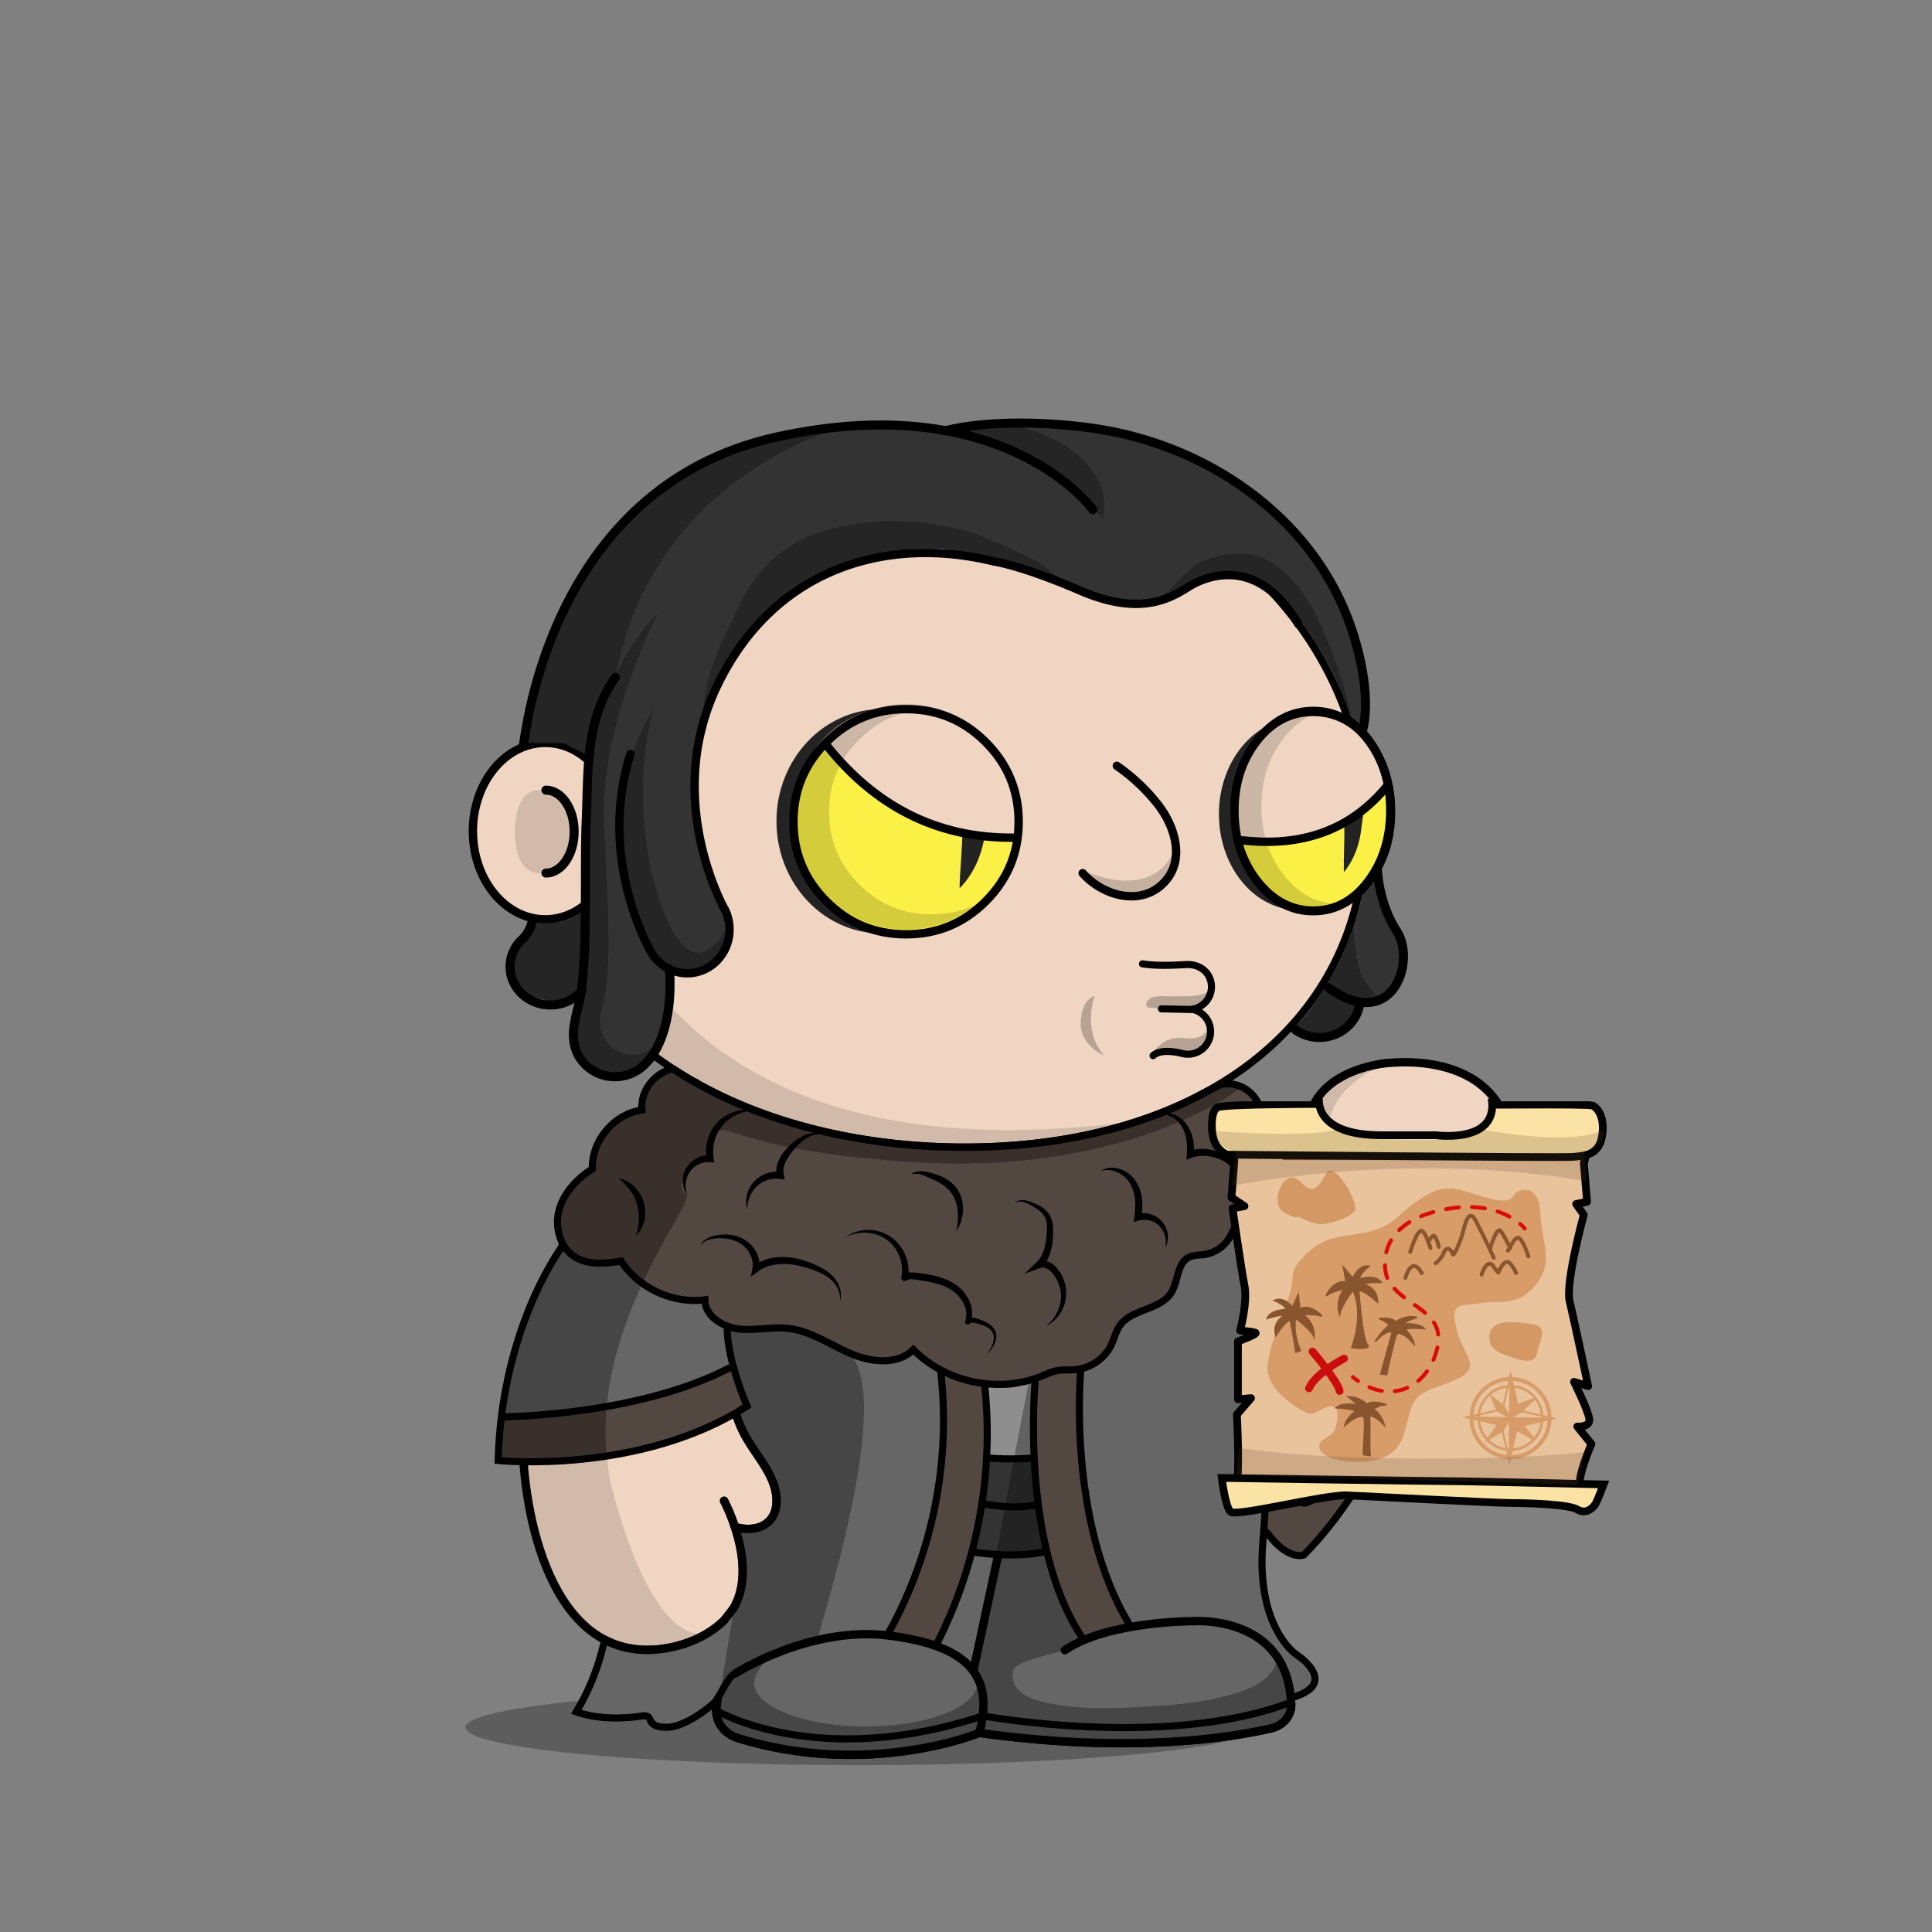 <svg xmlns="http://www.w3.org/2000/svg" xmlns:xlink="http://www.w3.org/1999/xlink" viewBox="0 0 3000 3000" width="100%" height="100%"><rect x="0" y="0" width="3000" height="3000" fill="#808080" stroke="none"/><defs><style>.cls-1-52{opacity:0.27;}.cls-2-52{fill:#f0d6c2;}.cls-3-52,.cls-4-52{fill:none;stroke:#000;stroke-linecap:round;stroke-miterlimit:10;}.cls-3-52{stroke-width:13px;}.cls-4-52{stroke-width:14px;}.cls-5-52{opacity:0.13;}</style></defs><g id="body_ground_shadwo-52" data-name="body ground shadwo"><ellipse class="cls-1-52" cx="1334.82" cy="2682.24" rx="612.02" ry="58.67"/></g><g id="TONE_1" data-name="TONE 1"><path class="cls-2-52" d="M1075.21,1684.92l-86.3,76.44-81.19,108.46-57.17,122.51-32.25,136.1-6.75,96.68,6.35,91.23L835,2395.21l31.39,75.86,38.09,50.13,47.54,31,78.62,9.8,53.8-18.18,39.91-27.63,14.26-12.89-9.88,50-15.22,91.24,2.66,29.33,13.85,17,51.09,17.73,78.1,16.35h75.62l66.58-5.32,48.93-8.42,52-13.82,24.82-6.52,41.94,6.07,126.13,9.16,99.75-.28,77.23-5.54,66.85-9.41,35-7.15,26.94-20.17,3.93-17.17-4.13-32.14-26.1-52.19-43.66-30.74-77-13.9,10.76-205.51s11.6-13.31,15.48-16.39,47-58.42,47-58.42l25-55.24,10.56-19.26,31.14,13.27,62.08,11.3,70.55-7.08,44-23.38,49.3-35.46,42.09-44.1,45.13-60.73,24.32-63.88,17.23-65.23,5.15-65.54-6.61-53.5-17.62-48.7-32.84-34.56-44.43-25.16-50.48-7-43.5-2.38-47.62,10.35-47.78,27.42L2036,1718.43l-4.92,39.57,4.92,33.29-26.16,5.63-11.5,8.85-4.35,6.33-38.65-58.25-40.72-31.51-40.6-26.81,31.43-17.16,63.7-49.54,45.12-49.55L2062,1514.7l25.66-53.08,19.46-60.16,22-45.61s67.57-79.84,0-202.29c-1-1.73.06-10,.06-10l-42.42-40.22-26.54-55.74-22.12-48.66-38.92-53.08-40.7-42.47-35.39-32.73-84.93-62.81-67.24-33.62-70.78-27.43-73.43-21.23L1533,712.27l-76.08-3.54-109.71,10.61-100.85,26.55-81.4,33.62-67.24,37.15-77,58.39L963.2,934.33l-61.93,81.39-29.2,69-23.37,63.1-6.32,5.84L794.78,1169l-33.87,33-22.55,52v62.59l15.25,50.65L781,1405l52.34,22.55,25.51,2.22,26.54,65.47,44.24,61.93,38.93,41.58,61.93,50.43,47.77,29.19Z"/><path class="cls-3-52" d="M1188.61,1822.33c-25.84,55.2-43,113.78-52.34,173.17-9.26,58.83-13.91,121.32.77,179.71,4.69,18.63,10.62,36.6,19.91,53.7,18.31,33.72,51.4,65.64,48.8,105.78-2.14,33.08-31.85,46-64.61,36.29"/><path class="cls-3-52" d="M1875.87,1822.33s102.57,98.45,91,287.14c0,0-3.62,117-95.28,193.58a25.6,25.6,0,0,0-9.21,18.23c-1.49,27.45-5.31,101.95-8.34,196,0,0,145.74-10.32,150.89,129,.65,17.51-12.29,33-30.87,37.34-61.79,14.38-217.56,40-453.39,7.15,0,0-171.42,71-375.08,8-21.91-6.79-35.72-26.6-33-47.6,3.64-28.11,11-75.14,26-147.9"/><path class="cls-3-52" d="M1142.45,2598.2s115.4-73.83,237.21-58.6,165.4,61,141,151.19"/><path class="cls-3-52" d="M1854.07,2517.33s-133.35-.74-200.62,45.13"/><line class="cls-3-52" x1="1511.37" y1="2594.76" x2="1564.29" y2="2347.39"/><path class="cls-3-52" d="M1962.82,2162.51c234.13,119.66,454.59-224.88,374-427.73-28.07-70.68-107.32-90.8-182.53-84.12,0,0-145.76,11-120.63,133.23"/><path class="cls-3-52" d="M2078,1825.24c-8.17-25.5-34.33-44.87-63.48-32.33-21.57,9.27-24.07,30.78-17,49.43a121.09,121.09,0,0,0,13,24.25c40.21,59.72,25.13,80.86,13.07,95.56"/><path class="cls-3-52" d="M1994,1809.24s-53-83.28-120-110.78"/><path class="cls-4-52" d="M847.68,1226.92c24.22,0,43.86,28.83,43.86,64.39s-19.64,64.39-43.86,64.39"/><g class="cls-5-52"><path d="M1094.33,1787.19s-201.47,157.92-147.5,509.15c0,0,56.62,258.34,152.17,239.76l-45.17,19.08L987.54,2562l-45-14-53-42.94L852,2442.22s-19.3-58-20-60.58-15.21-73-15.21-73l-4.07-66,3.05-93.58,14.8-87.89,24.13-80.54,29.56-68.17,35.67-59,31.53-47.85,30.94-37.14,43.33-39.74,34.35-32.8,20.29-14.44-27.3-18.43-64-47.48-59.57-58.39-27.71-38.8-42.45-63.51-.62-25.09,42.47-18.58,35.39-38s89.35,468.89,829,367.15c13.61-1.87-115.08,25.45-101.63,22.66l90.13-18.72,59.92-21.23,59.94-27.48,16.88,11.15s-138.51,121.21-481.78,97.32S1157.34,1736.76,1094.33,1787.19Z"/><path d="M887.11,1291.31c0,35.64-22.14,64.54-49.45,64.54s-38.13-28.59-38.13-64.23,10.82-64.85,38.13-64.85S887.11,1255.67,887.11,1291.31Z"/><path d="M1573.17,2594.76c5-22.44,11.15-45.09,15.5-66,9.65-46.4,21-93.08,27.47-140,1.38-10.09,10.82-41.24-4.4-41.86a345.39,345.39,0,0,0-47.38,1.36l-45,207c-2.76,12.73-5.54,25.71-4.26,38.67,1.7,17.12,10.15,32.84,11.64,50,1.1,12.68-9.17,31.37,0,42.38,4.14,5,11.17,6.24,17.6,7.11,54.93,7.46,110,10.25,165.29,12.64h.92l112.2-1.68a17.54,17.54,0,0,0,1.77-.12l105.39-13.38,40.32-6.53a15.92,15.92,0,0,0,7-3l13.67-10.24c19.81-14.84,7.66-38.52,6.72-57.27l-8.71-23.49-9.17-10c5.94,6.46-12.78,24.53-16.48,27.49-13.29,10.63-30,17-46.12,22-49.56,15.11-100.57,18.33-151.92,21.17-41.23,2.29-82.9,2.88-123.77-3.88-14.26-2.36-29.29-5.19-42.53-11.13C1581.78,2628.28,1568.73,2614.52,1573.17,2594.76Z"/><path d="M1964,2021.1s239.6,257.11,382-130.4l-20.31,76.86L2277.13,2057l-57.28,64.14-72.94,47.35-81.48,18.63-48.89-5-53.72-19.66v-31.7l5.41-52.55Z"/><path d="M2047.55,1791.7s-47.47,7.88-9.43,71.58c0,0,38.93,88.47-12.38,101.74,0,0,7.07-21.24,8.84-23s-1-30.6-1-30.6l-15.51-33.06s-18.7-31.29-20.56-36,4.37-40.57,4.37-40.57l22.84-10.07,20.1-2.71Z"/><path d="M2158.44,1650.06s-139.78,42.47-82.27,165.44l-16.53-15s-22.62-9.72-24.28-13.26-4.87-29.41-4.59-31.07,5.2-35,5.2-35l19.58-28,29.33-21.85Z"/><path d="M910.12,1177.54s78.74-358.22,369.81-437l-115,38.93-81,47.6-83.15,68.5-73.31,85.71-52.94,78.26-27.88,94,40.48,9.18Z"/><path d="M1527.19,2638.53,1517,2606.15a27.42,27.42,0,0,1,.89,6.92c0,37.38-77.63,67.68-173.4,67.68s-173.4-30.3-173.4-67.68c0-10.07,8.47-24.59,18.57-33.18l1.72-5.79a2.09,2.09,0,0,1-2.82-2.32L1229,2372.66a44.63,44.63,0,0,1,51.53-35c28.26,5,69.15,9.6,119.68,9.6-108.73,0-195.06-106.63-211.45-199.06-8.65-48.77-14.07-95.19-13.38-144.66.75-52.56,2.46-108.52,10.89-166.33a2.09,2.09,0,0,0-4-1.14c-22.2,50.76-92.27,233.07-29,385.72a1.4,1.4,0,0,0,.15.3l43,70.9a2.56,2.56,0,0,1,.24.56l4.42,17a62.9,62.9,0,0,1-1.35,36.2l-4.83,14.12a2.11,2.11,0,0,1-1.14,1.24l-26.61,11.66a2.06,2.06,0,0,1-1.07.16l-21.94-2.52a2.1,2.1,0,0,0-2.27,2.61l7.71,29.28a1.59,1.59,0,0,1,.06.38l3.63,49.69a2.11,2.11,0,0,1-.08.75l-14.6,49.1-.06.26-24.2,149.68a2.1,2.1,0,0,0,0,.79l6,26.41a2.08,2.08,0,0,0,1.18,1.45l59.31,26.68a2,2,0,0,0,.49.15l69,12.26.26,0,84.09,4h.26l60.19-4.53.24,0,83.39-16a1.05,1.05,0,0,0,.24-.06l40.42-13a2.09,2.09,0,0,0,1.43-1.73l6.33-50.94"/><path d="M1918.06,2248.79s-59.53,81.86-149.77,94c0,0,23,15,91.12-2.65l4.42-20.35,8.85-16.81,10.48-10.21"/></g><path d="M2129.2,1143.53a144,144,0,0,0-31.17-30.72,536.58,536.58,0,0,0-23-56.35c-32.82-68.83-79.79-130.63-139.61-183.69s-129.34-94.63-206.81-123.7c-80.17-30.08-165.32-45.33-253.08-45.33a723.09,723.09,0,0,0-219.4,33.67,674.64,674.64,0,0,0-187.55,93.24c-56,39.93-104,87.44-142.51,141.21-39.24,54.78-67.57,114.53-84.18,177.58a5.75,5.75,0,0,0,11.12,2.93c16.26-61.69,44-120.17,82.41-173.82,37.78-52.73,84.83-99.34,139.84-138.54a663,663,0,0,1,184.36-91.64,711.53,711.53,0,0,1,215.91-33.13c86.38,0,170.17,15,249,44.6,76.14,28.57,144.52,69.46,203.22,121.54s104.7,112.6,136.85,180a522.14,522.14,0,0,1,24.57,61.08c1.7,1.17,3.39,2.41,5.06,3.7.85.67,1.71,1.35,2.55,2l.54.43c.91.76,1.82,1.54,2.72,2.34l.82.73c.88.79,1.76,1.59,2.63,2.42.22.2.43.42.65.63a141.8,141.8,0,0,1,14.69,16.6c21.6,28.51,34,65.55,34,101.63,0,40.38-11.31,77.31-31.91,104.43h0c-.65.86-1.31,1.7-2,2.53-.89,1.11-1.79,2.18-2.69,3.24l-1,1.09c-.6.69-1.2,1.36-1.81,2-.38.42-.77.83-1.16,1.25-.57.6-1.14,1.19-1.72,1.78-.39.4-.78.81-1.18,1.2-.91.9-1.83,1.8-2.76,2.66-20,109.66-76.83,202.64-167.34,272.26-54.72,42.09-120.47,74.65-195.41,96.79s-157.82,33.42-245.91,33.42c-73.58,0-145.3-7.85-213.16-23.33S1154,1714,1098,1684.31c-117.39-62.14-199.49-151.36-237.44-258a5.75,5.75,0,0,0-10.83,3.85c38.92,109.43,122.91,200.84,242.89,264.35,56.87,30.1,120.69,53.35,189.67,69.09,68.7,15.67,141.28,23.62,215.72,23.62,89.2,0,173-11.4,249.17-33.89,76.31-22.54,143.31-55.75,199.16-98.7,91.16-70.12,149-163.31,170.49-273.08a136.34,136.34,0,0,0,12.27-13.43c23.68-29.62,36.73-70.49,36.73-115.08C2165.83,1214.15,2152.48,1174.25,2129.2,1143.53Z"/><path class="cls-3-52" d="M910.12,1403.57c-18.06,15.13-39.93,24-63.49,24-62,0-112.3-61.34-112.3-137s50.28-137,112.3-137c23.56,0,45.43,8.85,63.49,24"/><path class="cls-3-52" d="M1124.34,2330.45s65.27,121.25,0,185.71c-26,25.66-63.7,40.75-100.54,44.76-169.74,18.5-211.9-213.21-212.25-327.21-1.19-384.43,268.87-552.24,268.87-552.24"/></g><defs><style>.cls-1-119{fill:#534741;}.cls-2-119{fill:#8cc9ff;}.cls-3-119{fill:#8e8e8e;}.cls-4-119{fill:#333;}.cls-5-119{fill:#666;}.cls-6-119{opacity:0.32;}.cls-1-1190-119,.cls-7-119,.cls-8-119,.cls-9-119{fill:none;}.cls-1-1190-119,.cls-7-119,.cls-9-119{stroke:#000;stroke-miterlimit:10;}.cls-1-1190-119,.cls-7-119{stroke-linecap:round;}.cls-7-119{stroke-width:13px;}.cls-1-1190-119,.cls-9-119{stroke-width:11px;}</style></defs><g id="GOT_KING" data-name="GOT KING"><path class="cls-1-119" d="M966,1958c14,31,48,46,79,56,16,5,32,7,48,3,2,38,49,49,80,49,25,0,49-10,74-1,30,11,55,30,84,42s68,18,91-11c0,4,3,8,5,9,40,34,91,53,143,50,24-2,43-17,65-28,12-6,28,1,42,1,31,0,53-36,63-64,3-6,6-14,12-18,22-12,48-14,64-34,14-17,11-45,29-57,23-15,60-5,71-40,2-5,7-13,14-11,25,7,51,6,68-13a220.58,220.58,0,0,0,15.5-19.84c-5-8.2-10-16.47-14.5-25.16-5.77-12.17-7-25.57-2.69-37.32l-2.35,3.42-.71-1.07,6.54-6.58c4.45-4.47,9-9.08,11.46-14.87,4.71-11,.65-24.42-7.74-33s-20.31-12.81-32.17-14.44c-5.12-.7-10.36-1-15.27-2.59,5.27-13,2-28.72-7.14-39.42s-23.28-16.46-37.31-16.58a64.84,64.84,0,0,0-31.14,8.15c-4.09,2.2-7,3.7-8.61,7.63Q1858,1705.07,1844,1711c-32,14-66,23-100,34-66.33,21.8-132.67,31.91-200.71,34.61-43.77-.45-87.63,3.86-132.29-.61-65-7-127.56-24.1-193.56-39.1-40-9-73.44-22.9-110.44-40.9-10.06-4.65-21.32-9.3-31-15.8l-33.39-23-27.5,13.67L998,1719.59l-21.67,9.73-42.11,35.81L919.85,1815,903,1827.45l-34.69,51,4.37,50.52-2.79,5.37C893.48,1959.67,931.06,1967.75,966,1958Z"/><path class="cls-1-119" d="M1681,2548c25-13,52-18,79-22-31-35-41-83-56-126-5-13-4-26-6-39-16-79.26-19.84-155.95-17.65-233.15-1.11.09-2.22.15-3.35.15-14,0-30-7-42-1-9.1,4.55-17.69,9.78-26.33,14.5C1596,2279.59,1612.25,2426,1681,2548Z"/><path class="cls-2-119" d="M2034.8,2331.09c-2.83,1.54-6,2.95-9.17,2.88,1.1.37,2.21.72,3.37,1,18.56-9.9,33.2-23.54,46.18-39.1C2063.49,2309.77,2050.63,2322.49,2034.8,2331.09Z"/><path class="cls-3-119" d="M1605.63,2265.38a901.72,901.72,0,0,1,3-123.88c-12.25,6.68-24.6,12.33-38.67,13.5a188.72,188.72,0,0,1-43-2.47,663.4,663.4,0,0,1,4.43,112.92A325.81,325.81,0,0,0,1605.63,2265.38Z"/><path class="cls-4-119" d="M1626.79,2411.12c-12.16-47.47-18.87-96.52-21.16-145.74a325.81,325.81,0,0,1-74.19.07,683.07,683.07,0,0,1-22.39,145C1547.79,2417.73,1588.5,2419.64,1626.79,2411.12Z"/><path class="cls-5-119" d="M2051.37,2186.58c-7.52.45-15.14.62-22.52-.86-8.87-1.77-17.07-5.87-25.15-9.91-10.77-5.4-21.61-11.9-32.8-16.38-9.72-45.49-8-93.65.1-140.43,7-39,38-69,68-94-4.75-19.67-15-36.58-25.5-53.84A220.58,220.58,0,0,1,1998,1891c-17,19-43,20-68,13-7-2-12,6-14,11-11,35-48,25-71,40-18,12-15,40-29,57-16,20-42,22-64,34-6,4-9,12-12,18-9.64,27-30.42,61.37-59.65,63.85-2.19,77.2,1.64,153.89,17.65,233.15,2,13,1,26,6,39,15,43,25,91,56,126-27,4-54,9-79,22-24.27-43.07-42-89.18-54.21-136.88-38.29,8.52-79,6.61-117.74-.68a670.74,670.74,0,0,1-27,80.56c-5,10-6,22-11,32s-8,32-21,30a213.6,213.6,0,0,1-34-9c-4-2-10-2-14-4-8-3-17-2-25,0,78.19-120.22,96.19-271,83.89-411.3A219,219,0,0,1,1427,2105c-2-1-5-5-5-9-23,29-62,23-91,11s-54-31-84-42c-25-9-49,1-74,1-31,0-78-11-80-49-16,4-32,2-48-3-31-10-65-25-79-56-34.94,9.75-72.52,1.67-96.11-23.7l-32,61.48L795.8,2123.14l-11.23,71.61C849,2200.62,912.31,2185.7,978,2174c57-10,106-32,157-55,10,20,16,40,23,61q-9.93,9.06-19.33,18.63L1142,2197c1,5,1,10,3,15,22,42,65,76,59,126-4,29-34,47-63,39,17.77,43,13.19,88.93-5.81,128.79l-53,39L1014,2562.46l-75.86-16.69-43.24,112.4,74.21,7.07,37.44.75,26.3,16.1,43.21-14,37.46-23.59,2.66,29.33,13.85,17,51.09,17.73,78.1,16.35h75.62l66.58-5.32,48.93-8.43,52-13.81,24.82-6.52,41.94,6.07,126.13,9.16,99.75-.28,77.23-5.54,66.85-9.41,35-7.15,26.94-20.17,3.93-17.17-2.32-18.05c17.77,18,53.35-14.18,21.67-41.11-11.19-9.51-65.33-88.55-63.29-126.26,1.35-24.86,2.39-48.12,3.2-69.26A155.74,155.74,0,0,1,1961,2342c4-31,4-62,6-93,0-8,4-15,5-23,13.31,35.17,12.16,91.11,50.65,106.87a23.8,23.8,0,0,0,8.34-1.55c5.29-2,9.87-5.45,14.37-8.87,4.83-3.66,9.67-7.34,14.13-11.44a181.74,181.74,0,0,0,13.11-13.79q7.53-8.49,14.91-17.2c13.29-18.23,25.47-38,39.49-57a178.13,178.13,0,0,0,29.95-60.8A325.16,325.16,0,0,1,2051.37,2186.58Zm-120.3,344.65-77-13.9,82.79,8.39s3.73,6.56,9.66,16.39Zm42.56-307.71a110.08,110.08,0,0,0-5.57-12.43l.32-18.64-5.56-29.94,5.85,2.5c-1,8.91.16,19.58.92,27.54q1.53,16.18,4.5,32.19C1973.94,2224.33,1973.79,2223.93,1973.63,2223.52Z"/><path class="cls-1-119" d="M2087.51,2280c1.42-1.68,2.85-3.34,4.26-5l-.48.63c-5.23,6.8-10.54,13.66-16.11,20.27-13,15.56-27.62,29.2-46.18,39.1-1.16-.31-2.27-.66-3.37-1a8.67,8.67,0,0,1-2.92-.54,9,9,0,0,1-1.25-.61c.4,0,.8,0,1.19,0-38.49-15.76-37.34-71.7-50.65-106.87-1,8-5,15-5,23-2,31-2,62-6,93a155.74,155.74,0,0,0,3.22,49.62q.27-7.14.51-14c10.76,12.18,22.2,23.69,35.52,32.91,4.73,3.27,10.17,6.35,15.89,5.68,5.95-.69,10.62-5.25,14.74-9.61a696.27,696.27,0,0,0,151.94-251.32c-8.81-3.12-18.79,1.8-24.72,9l-.21.27c.34-1.08.69-2.15,1-3.23l-2,.81A178.13,178.13,0,0,1,2127,2223C2113,2242,2100.8,2261.79,2087.51,2280Z"/><path class="cls-1-119" d="M1377,2540c8-2,17-3,25,0,4,2,10,2,14,4a213.6,213.6,0,0,0,34,9c13,2,16-20,21-30s6-22,11-32c43.44-106.38,59.36-224.54,45-338.47a204.52,204.52,0,0,1-66.12-23.83C1473.19,2269,1455.19,2419.78,1377,2540Z"/><path class="cls-1-119" d="M1158,2180c-7-21-13-41-23-61-51,23-100,45-157,55-65.69,11.7-129,26.62-193.43,20.75l-11,70.23,41.29,7.38c78,7.69,155.06-11.42,232.16-32.36,32.78-9.64,61.85-26.71,91.67-41.37Q1148.06,2189.08,1158,2180Z"/><path class="cls-6-119" d="M1896,1683.84c-1.22.48-24.24,12.79-25.45,13.26L1814.05,1723l-19.4,6.87c-124.86,54.28-261.56,55.58-394.65,45.12-56-5-110-20-168-30-56.11-10.64-138.08-58.27-189-81.84l-36.82,22-9.93,40-47.16,22.06-25,47.55-15,35-29.66,20.47-16,47.38,9.69,32.55-28.58,52.18L808,2073.67l-21.11,91.93-13.41,102.26,41.14,4.47c42.88,4.26,85.51.41,128-7.41-23.69-206.83,136.12-398,123.39-409-27.92-24.14,31.16-58.69,31.16-58.69,38.72-88.12-31.34-17.1,311.92,6.79s516.46-114.19,516.46-114.19Z"/><path class="cls-6-119" d="M1969.59,2192.55a371.15,371.15,0,0,0,34.69,125c2.47,5.15,5.32,10.53,10.3,13.34s11.12,2.44,16.41.46,9.87-5.45,14.37-8.87c4.83-3.66,9.66-7.34,14.13-11.44a181.74,181.74,0,0,0,13.11-13.79c35.84-40.5,70.73-84,86.3-135.83a325,325,0,0,1-107.53,25.19c-7.52.45-15.14.62-22.52-.86-8.87-1.77-17.07-5.87-25.15-9.91-11.12-5.58-22.31-12.34-33.88-16.83C1967.05,2168.67,1968.65,2182.7,1969.59,2192.55Z"/><path class="cls-6-119" d="M1765.63,1740.3l-.62.08-3.4,1.21C1766.13,1740.51,1768,1740,1765.63,1740.3Z"/><path class="cls-6-119" d="M1870.56,1697.1l3.64-1.43-.21-.14Z"/><path class="cls-6-119" d="M1573.17,2594.76c5-22.44,107-29,102.87-49.93-8.33-42.09-53.59-111.09-59.9-156.14-1.42-10.09,10.82-41.24-4.4-41.86-15.8-.63,2.37-205.06-13.37-203.52-15,69-64,342.88-79,411.88-2.76,12.73-5.54,25.71-4.26,38.67,1.7,17.12,10.15,32.84,11.64,50,1.1,12.68-9.17,31.37,0,42.38,4.14,5,11.17,6.24,17.6,7.11,54.93,7.46,110,10.25,165.29,12.64h.92l112.2-1.68a17.54,17.54,0,0,0,1.77-.12l105.39-13.38,40.32-6.53a15.92,15.92,0,0,0,7-3l13.67-10.24c19.81-14.84,7.66-38.52,6.72-57.27l-8.71-23.49-9.17-10c5.94,6.46-12.78,24.53-16.48,27.49-13.29,10.63-30,17-46.12,22-49.56,15.11-100.57,18.33-151.92,21.17-41.23,2.29-82.9,2.88-123.77-3.88-14.26-2.36-29.29-5.19-42.53-11.13C1581.78,2628.28,1568.73,2614.52,1573.17,2594.76Z"/><path class="cls-6-119" d="M1527.19,2638.53,1517,2606.15a27.42,27.42,0,0,1,.89,6.92c0,37.38-77.63,67.68-173.4,67.68s-173.4-30.3-173.4-67.68c0-10.07,8.47-24.59,18.57-33.18l1.72-5.79a2.09,2.09,0,0,1-2.82-2.32l81.76-29.67c4.61-22.71,121-380.21,46.27-442.14-49.29-40.86-175.48-38.53-187.42-40.75-13-2.42,37.24,118.24,29,119.91-16.25,3.3-15.7,13.39-4.8,42.77h0l43.28,71.3h0l4.66,17.88a60.82,60.82,0,0,1-1.31,35l-5.32,15.59h0l-28,12.25h0l-25.54-2.94h0l8.53,32.42h0l3.67,50.26h0l-14.75,49.6h0l-24.29,150.21h0l6.3,27.82h0l60.49,27.22h0l69.37,12.32h0l84.35,4h0l60.44-4.55h0l83.63-16.08h0l41.81-13.45h0l6.49-52.26"/><path class="cls-7-119" d="M938.12,2545.77c24.1,12.8,52.44,18.77,85.68,15.15,36.84-4,74.56-19.1,100.54-44.76l13-16.91"/><path class="cls-7-119" d="M1138.85,2497.65c39.62-66.65-14.51-167.2-14.51-167.2"/><path class="cls-7-119" d="M1143.42,2197.32a195.55,195.55,0,0,0,13.53,31.59c18.31,33.72,51.4,65.64,48.8,105.78-2.14,33.08-31.85,46-64.61,36.29"/><path class="cls-7-119" d="M1854.07,2517.33s145.74-10.32,150.89,129c.65,17.51-12.29,33-30.87,37.34-61.79,14.38-217.56,40-453.39,7.15,0,0-171.42,71-375.08,8-21.91-6.79-35.72-26.6-33-47.6q.69-5.33,1.57-11.58"/><path class="cls-7-119" d="M1933.41,1911.44c16.68,37.67,31.19,87.09,33.93,147.9"/><path class="cls-7-119" d="M1142.45,2598.2s115.4-73.83,237.21-58.6,165.4,61,141,151.19"/><path class="cls-7-119" d="M1854.07,2517.33s-133.35-.74-200.62,45.13"/><line class="cls-7-119" x1="1511.37" y1="2594.76" x2="1549.94" y2="2414.49"/><path class="cls-7-119" d="M2157.31,2163.66a266.92,266.92,0,0,0,24.79-14"/><path class="cls-7-119" d="M1973.39,2167.61c64.72,29.31,128.07,23.7,183.92-4"/><path class="cls-7-119" d="M2018.79,1791.28c-1.43.47-2.86,1-4.3,1.63-21.57,9.27-24.07,30.78-17,49.43a121.09,121.09,0,0,0,13,24.25c20.11,29.86,26.39,50.08,26.14,64.66"/><path class="cls-7-119" d="M2078,1825.24c-7.77-24.24-31.79-42.94-59.18-34"/><path d="M1872.62,1689.09c-39,21.61-82.09,39.41-128.7,53.18-75.08,22.17-157.82,33.42-245.91,33.42-73.58,0-145.3-7.85-213.16-23.33S1154,1714,1098,1684.31q-26.28-13.9-50.15-29.6a113.73,113.73,0,0,0-16.54,2.76,627.05,627.05,0,0,0,61.31,37c56.87,30.1,120.69,53.35,189.67,69.09,68.7,15.67,141.28,23.62,215.72,23.62,89.2,0,173-11.4,249.17-33.89,50.46-14.91,96.85-34.48,138.64-58.45C1881.68,1692.49,1877.6,1689.62,1872.62,1689.09Z"/><path class="cls-8-119" d="M1129.19,2128.3l13.26,3s393.84,82.19,818.57-7.83"/><path class="cls-9-119" d="M1047.56,1659.2c-29.56,4.4-54,34.36-50.55,64.44-43.31,5.78-78.68,47.64-77.16,91.31-23.39,15.13-44.06,36.61-51.54,63.46s1.2,59.22,25,73.74c20.76,12.67,47.09,9.66,71.17,6.22,27.54,42.08,80.07,66.33,130,60,.41,25.71,28.26,42.79,53.83,45.38s51.49-4,77-.88c34.3,4.22,63.79,25.3,95.55,38.95s72.85,18.24,97.34-6.15c50.36,51.22,132.41,68.24,199,41.28,8.06-3.26,16-7.12,24.54-8.7,9.34-1.71,19-.61,28.42-1.47,23.73-2.16,45.79-17.68,55.83-39.29,4.42-9.52,6.69-20.11,12.64-28.74,18.33-26.58,62.89-24.15,80.06-51.5,11.19-17.83,8.75-45.63,27.61-55,7.4-3.66,16.08-3.09,24.24-4.31a55.14,55.14,0,0,0,40.78-30.06c2.07-4.29,3.82-9.16,7.85-11.71,5.63-3.56,12.92-1,19.4.5,30.81,7.37,65.53-14,72.83-44.83"/><path d="M960.5,1829.68c28.49,5.17,46.84,37.39,40.11,65-2.06,9.15-6.41,17.81-13.05,24,5.12-16.41,6.28-33,1.46-49.08s-15.12-29.21-28.52-40Z"/><path d="M1167.79,1724.56c-41.54,4.07-68.17,39.68-58.44,80.38l-6.79-.53a35.87,35.87,0,0,0-31,14.57c-7.46,10.29-8.83,25-4.1,36.92a36,36,0,0,1-7.18-19.64c-1.92-23.83,19.32-43.77,42.94-42.57l-5.6,6.37a65.44,65.44,0,0,1,16.09-57.1c13.64-14.51,34.7-22.15,54.09-18.4Z"/><path d="M1275,1761.54c-16.84-1.75-30.45,10.55-41,22.28a91.12,91.12,0,0,0-13.62,19.37c-3.13,6.36-5,13.76-3.46,20.73l1.69,7.68-7.7-1c-28.16-3.46-50.59,19.22-50.44,47.06-6.88-22.43,6.7-47.06,28.58-55a49.13,49.13,0,0,1,23.24-2.93l-6,6.63c-4.46-18.84,8.3-36.85,21.26-48.83,12.19-11.38,30.28-23,47.43-16Z"/><path d="M1087.55,1933.68c4.47-9.76,15.85-13.67,25.67-15.56,27.42-5.55,57.09,7.22,64.82,35.79a41.86,41.86,0,0,1,.9,17.14l-8.53-5.2c24-18.56,57.86-16.48,84.61-6.31,13.47,5,26.94,11,37.29,21.3,10.16,10,16.54,25.53,11.84,39.51,1.78-13.58-5.49-26.78-15.89-35-10.51-8.44-23.38-12.93-36.18-16.87-24.48-7.6-53.54-9.79-75.19,6l-10.81,7.88,2.28-13.08a33.31,33.31,0,0,0-.35-12.84,41.71,41.71,0,0,0-18.27-25.4c-10.62-6.68-23.2-9-35.93-8.25-9.56.7-20.29,2.69-26.26,11Z"/><path d="M1312.67,1921.2c9.44-7.15,21.71-10.86,33.53-11.26,25.53-1.08,49,14.17,59.06,37.79a64.89,64.89,0,0,1,4.57,37.27l-8.37-5.13a20.27,20.27,0,0,1,11.08-4.06,49.3,49.3,0,0,1,10,.42c5.94.74,11.84,1.6,17.81,2.64,15.16,2.61,30.55,7,43.5,15.75,18.55,12.51,31.58,37.34,22.8,59.4l-6.77-4.46c7.14-6.37,16.88-2.51,24.44.5,6.94,2.82,14.41,6.48,18.84,12.88,9.77,13.82-.91,30-10.56,40.35,3.82-5.91,7.59-12.13,9.54-18.87,3.18-10.64-.86-19.37-10.67-24.18A76.93,76.93,0,0,0,1517,2055c-2.83-.71-6.11-1.45-8.8-.87a4.8,4.8,0,0,0-2.55,1.38,4.14,4.14,0,0,1-6.77-4.47c6-18-5.78-37.78-20.92-47.59-11.85-7.68-25.67-11.32-39.53-13.83-5.68-1.05-11.51-1.86-17.3-2.71-4.56-.6-9.69-1.28-13.18,1.2a5.23,5.23,0,0,1-8.37-5.13c4.39-21.29-4.79-44.69-22.27-57.65-18.08-13.46-44.64-14.81-64.6-4.16Z"/><path d="M1414.44,1823.93c9.43-9,24.31-4.35,35.4-1.44,26.72,7.44,45.29,25.25,45.54,54.18a61.64,61.64,0,0,1-10.38,34.77c2.51-11.7,3.34-23.21,1.75-34.17-3.21-24.34-18-37.34-39.88-46.69-10.09-4.09-21.37-11.07-32.43-6.65Z"/><path d="M1577.61,1863c.16,1.16.31,2.33.45,3.49l-.53-.31c7.85-4.93,17.73-1.89,25.69,1.15,11.18,4.17,22.86,10.7,28.16,22.23,4,8.41,4.16,18.37,3.84,27.16-.52,11.91-1.82,24-6.84,35.21a47.43,47.43,0,0,1-11,15.62l-5.64-9.15c9.85-3.7,20.23,1.4,27.09,8.22a60.26,60.26,0,0,1,16.6,38.86c1.32,22.16-11.66,44.58-31.84,53.91,16.81-12.44,26.79-34.37,23.21-55-1.85-11.26-7-22.19-15.28-30.14-4.22-3.85-10.25-7.57-15.92-5.57l-24.42,9,18.78-18.13a38.63,38.63,0,0,0,8.51-12.09c4.41-9.63,5.92-20.6,6.83-31.29.88-10.45,1.34-21.22-5.11-29.76-4.58-6.22-12-10.87-18.93-14.67-6-3.2-12.42-6.47-19.37-5.84a16.68,16.68,0,0,0-4.56,1.19c.08-1.34.19-2.7.31-4Z"/><path d="M1709.08,1818.32c8.37-5.63,19.18-6.31,28.73-3.42,20.63,5.78,33.17,25.72,35.4,46.29a95.75,95.75,0,0,1-1.27,29.88l-6.7-6.07c14.42-3.86,30.84,1.37,40.2,13,8.88,11.06,10.79,27,3.9,39.34,5-22-9.93-43.58-33-43.28-5-.06-11.49,2.26-16.2,3.63,3.56-19.89,5.22-42-5.42-59.92-8.79-14.86-28.27-25.08-45.62-19.42Z"/><path d="M1799.37,1730c15.77-6,33.65,2.65,43.18,15.85a59.75,59.75,0,0,1,9.75,22.87,91.18,91.18,0,0,1,1.53,24.39l-7.41-5.47c21.48-8.6,51.66-1.54,67.09,15.62,9.71,11.15,8.69,27,5.92,40.57-1.16-12.34-1.74-26.6-11.44-35.38-6-5.45-14-8.73-21.75-11-11.67-3.37-24.46-3.83-35.9.41l-8,3,.61-8.45c1-14.38-.12-29.39-7.3-42-7.07-12.42-21.42-21.88-36.26-20.35Z"/><path class="cls-9-119" d="M2009.94,1798.08a44.63,44.63,0,0,0-51.42-57.73,52.77,52.77,0,0,0-62.51-56.51l-36.46,18.31"/><path class="cls-9-119" d="M876.66,1930.08s-97.17,123.65-103.2,337.78c0,0,219.54,22.62,386.48-84.45,0,0-30.15-69.36-30.75-119.88"/><path class="cls-9-119" d="M782.51,2200s208.85-1.53,351.36-76.54"/><path class="cls-9-119" d="M937.58,2551.47a364,364,0,0,1-42.7,106.7c32.43,11.17,67.77,11.26,101.74,6.5,3.41-.47,7.27-.88,9.91,1.32,2.05,1.71,2.75,4.5,4.06,6.82,4.67,8.25,15.94,9.27,25.42,9.28,22.36,0,56.84-22.78,73-38.25,9.48-9.07,20.93-41.79,33.47-45.64"/><path class="cls-9-119" d="M1116.77,2664.33l-.83-3.68-.69-3s156.8,91,410.79,6.71c0,0,284.51,52.4,476.6-20.49"/><path class="cls-9-119" d="M1460.39,2127.17c16.71,139.46-11.65,283.66-80.13,407.45-.5.91-.92,2.23,0,2.82s1.33-1.68.46-1.08"/><path class="cls-9-119" d="M1528.3,2144.53C1544.6,2285,1518,2430.06,1453,2555.69"/><path class="cls-9-119" d="M1507.47,2409.51s64.46,11.21,115,0"/><path class="cls-9-119" d="M1527.19,2334.93s49.86,11.22,88.93,0"/><path class="cls-9-119" d="M1530.66,2263.62a429.88,429.88,0,0,0,77.71,0"/><path class="cls-9-119" d="M1607.37,2144.53s-24.31,255.7,74.39,400.3"/><path class="cls-9-119" d="M1678.24,2127.17s-22.38,233.43,75.52,395.54"/><path class="cls-9-119" d="M1967.34,2059.34s5,204.75-6.32,335.19S2011.35,2568,2011.35,2568s73.29,46.21-7,68.58"/><path class="cls-1-1190-119" d="M2185.57,2149.65s-51.64,154-160.88,264.84c0,0-24.51,10.2-57.67-35"/><path class="cls-9-119" d="M1968.32,2201.5S2001,2339,2026.59,2334s96.78-82.15,131.7-168.39"/><path class="cls-9-119" d="M2036.69,1931.25s-64.19,37.56-69.35,135.16"/></g><defs><style>.cls-1-306{fill:#333;}.cls-2-306{opacity:0.27;}.cls-3-306{fill:#f650ff;}.cls-4-306,.cls-5-306{fill:none;stroke:#000;stroke-linecap:round;stroke-miterlimit:10;}.cls-4-306{stroke-width:14px;}.cls-5-306{stroke-width:13px;}</style></defs><g id="Hair_Short1"><path class="cls-1-306" d="M2077.82,1062.48c10.62,26,15.7,38.69,18.09,44.75,1.71,4.32,2.05,5.27,2.05,5.27l13,10.5,12-21-6-40s-8.82-51.55-8.41-52.28S2092,963,2092,961s-25.48-56.66-25.48-56.66L2022.61,841l-35.83-38.29L1933,761l-51-34.6-44.29-17.67S1794,691,1792,691s-55-16-57-16-79-13-80-13-58.72-2.1-58.72-2.1-26.53-2.79-27.76-3c-.2.06-3.54.38-8.68.85-19,1.72-62.85,5.43-63.72,5.34s-20.61,4-24.43,4.77l-.65.14s-39-1-39-3-36-6-36-6-92,6-93,6l-.5,0-47.5,4.19L1192,679l-27,9.93L1139,695l-22.58,12.4-53.14,23.48L1017,766l-18.65,17.56-14.63,11.92L975.58,805l-13.76,13L904,891l-27.26,53.63L875.48,948,864,971l-36.78,111-12.59,71.61,60.71.44,42.16,21.5-2.66,9.45-3,61.93c-1.1,11.86-1.9,22.21-1.44,22.92a4.58,4.58,0,0,1,.27,1.29l-1,20.22L909,1384l-1.89,29.09c-6,5.37-26.85,21.24-62.61,20.41,0,0-1,1-13-1L827,1428l-8.29,21-16.17,19-10.14,26.27,7.13,35.06,22.7,17.09,39.34,10.49,28.83-10.49,11.7-7.16-3.79,21.29h0l-1.76,7.47-1.49,6.35-.26,3.39c-2,9.75-4.09,20.45-4.4,22.84-.61,4.6,1.14,28.62,1.14,28.62l10.15,13.7,1.83,4.11,2.64,1.91,4,5.34,7.21,2.76,15.28,11.07h40.14l31.9-19.16,17.36-25.79,13-39.22,5.48-44.72-.74-34.16,23.53,6.08,21.33-2.31,23.13-12.13,20.35-28.13,1.43-7.73h0l3.26-17.56-6.07-28.6-23.66-54.19L1082.76,1278l-1.68-100.48,13.79-65,17.72-43.16c.12-3.18.34-6.33.66-9.47l7.45-14.82L1161,985.28s46.57-49.8,50.11-51.77,46.23-33.47,51.75-36.43S1323.64,870,1323.64,870l51.7-12.65,44.65-4.69h45.52l41.43,6.85,51.32,11.87,55.66,18.93L1661.59,911l4.41,1.6-4.34-2.87L1697,920.87,1734.46,935l46.54,1.66,18.21-5.55,25.26-7.7,31.7-16.42,34.88-12.76,38.39,1.26L1958,905s25.4,4.16,63.2,61.58C2021.2,966.58,2059.64,1018,2077.82,1062.48Z"/><path class="cls-1-306" d="M2108,1488c-2.22-16.62-4.7-33.24-6-49.71-8.55,25.89-21.38,57.46-39.94,87.54,0,0-1.15,1.92-3.14,5.14-8,12.87-29.5,46.52-45.25,61l-2.34,7.11,23.67,7s31.14.39,32.57,1.2,23.63-12,23.63-12,18.52-26.52,18.16-27.37c-.23-.55,2.91-4.93,5.18-8,1.25-1.69,2.23-3,2.23-3l28.46-5.65.19-.22C2125.32,1535.7,2110.94,1512.72,2108,1488Z"/><path class="cls-1-306" d="M2145.42,1551l27.44-32.1s5.8-44.15,6.47-45.54-17.84-40.08-17.84-40.08-15-37.48-15.24-38.9-7.33-42.64-7.33-42.64-1.37,5.89-22.15,30.06c0,0-3.95,23.67-14.77,56.45,1.3,16.47,3.78,33.09,6,49.71C2110.94,1512.72,2125.32,1535.7,2145.42,1551Z"/><g class="cls-2-306"><path d="M909.07,1406.62l-.12,4.71s-21.45,23.17-64.45,22.17c0,0-1,1-13-1L827,1428l-8.29,21-16.17,19-10.14,26.27,7.13,35.06,22.7,17.09,39.34,10.49,28.83-10.49,13.12-8-7,29.63c6.51-11.28,11.09-23.46,12.45-37C912.77,1490.23,920,1446.05,909.07,1406.62Z"/><path d="M1980,877c-31-23-69-21-104-9-32.52,10.84-49.51,42.07-76.79,63.07l25.26-7.7,31.7-16.42,34.88-12.76,38.39,1.26L1958,905s25.4,4.16,63.2,61.58c0,0,38.44,51.38,56.62,95.9,10.62,26,15.7,38.69,18.09,44.75-4.86-34.31-18.15-68-29.91-100.23C2047,958,2025,910,1980,877Z"/><path d="M1622,727c34,23,61,49,90,77,13-45-21-89-59-113-29.71-17.72-61-27.28-93.16-33.23-19,1.72-62.85,5.43-63.72,5.34s-20.61,4-24.43,4.77c18.42,8.12,38.63,12.56,58.31,19.12C1561,699,1592,707,1622,727Z"/><path d="M2108,1488c-2.22-16.62-4.7-33.24-6-49.71-8.55,25.89-21.38,57.46-39.94,87.54,0,0-1.15,1.92-3.14,5.14,16.51,13.26,35.68,21.94,55.62,28.91,1.25-1.69,2.23-3,2.23-3l28.46-5.65.19-.22C2125.32,1535.7,2110.94,1512.72,2108,1488Z"/><path d="M2013.67,1591.94l-2.34,7.11,23.67,7s31.14.39,32.57,1.2,23.63-12,23.63-12,18.52-26.52,18.16-27.37c-.23-.55,2.91-4.93,5.18-8-19.94-7-39.11-15.65-55.62-28.91C2050.94,1543.84,2029.42,1577.49,2013.67,1591.94Z"/><path d="M1599.35,866.37c-19-8.45-36.88-19.31-55.85-25.35-14.76-6-28.46-13.27-43.21-16.89-81.15-20.51-161.25-21.72-238.18,6-49.53,18.1-90.64,59.13-114.88,111-24.34,51.62-53.3,105.88-55.23,165.82l6-16.74,22.7-45.14L1161,985.28s46.57-49.8,50.11-51.77,46.23-33.47,51.75-36.43S1323.64,870,1323.64,870l51.7-12.65,44.65-4.69h45.52l41.43,6.85,51.32,11.87,55.66,18.93L1661.59,911l4.41,1.6c-4.23-2.79-8.56-5.62-12.9-8.78C1634.13,891.71,1619.38,874.81,1599.35,866.37Z"/><path d="M1303,665s-287,75-346,381c0,0,28-59,64-93,0,0-90,174-83,325s12.61,230.57-4,292,64.6,97.39,93.3,37.2L1004.65,1649l-31.9,19.16H946.28l-36.16-13.83-18.58-25.06s-1.75-24-1.14-28.62,7.91-40,7.91-40L905,1523l-1.48-54.72L909,1384l.7-92.69L914.84,1185l2.66-9.45L875.34,1154l-60.71-.44L827.22,1082,864,971l40-80,57.82-73L1017,766l46.28-35.12,61.41-27.14L1192,679l63-9.77Z"/><path d="M1015.1,1099.47S951,1201,963,1309s46.3,166.4,46.3,166.4L1035,1503l41.64,6.69,31.1-13,21.78-35.86v-22.55S1089,1527,1044,1444,983.2,1212,1015.1,1099.47Z"/></g><path class="cls-3-306" d="M1568.51,656.91c-.07,0,0,0,0,0S1568.54,656.91,1568.51,656.91Z"/><path class="cls-4-306" d="M813,1154c2.92-5.6,37.66-396.87,392-475.23S1697,791.4,1697,791.4"/><path class="cls-4-306" d="M1467,669c69.13-17.41,166.93-13.83,237-3,169.73,26.23,326.75,133.59,388.35,292.81,17.78,46,36.65,120.19,23.65,175.19"/><path class="cls-4-306" d="M2138.79,1348.63s.79,52.42,30.47,97.92-6.31,159-107.2,86.82"/><path class="cls-4-306" d="M2111.8,1556.91c-3.83,30.46-30.56,54.06-63,54.06a64.43,64.43,0,0,1-37.51-11.92"/><path class="cls-4-306" d="M903.52,1538.39a63.92,63.92,0,0,1-48.82,22.16c-34.63,0-62.7-26.65-62.7-59.51a57.82,57.82,0,0,1,17.88-41.62s12.74-9.78,17.12-31.42"/><path class="cls-4-306" d="M955.61,1051.7c-46.44,65.61-42,141.53-45.2,218.1-3.54,83.61,2.24,184.91-7.48,267.28-3.55,30.12-18.88,60-9.58,90.43,7.95,26.08,33.23,44.49,61.25,44.49a65.25,65.25,0,0,0,50-23s41.85-36.84,35.1-143.89"/><path class="cls-5-306" d="M2016,969c-62.7-106.22-141.72-75.91-170.89-57.5s-75.82,45.32-167.69,5.66-134.16-45.32-134.16-45.32c-167.69-41.07-341.21,11.33-428.71,191.19s12.16,351.65,12.16,351.65a69.86,69.86,0,0,1,6.07,28.6c0,37.55-29.38,68-65.62,68-23.52,0-44.15-12.82-55.74-32.09,0,0-85-142.55-32.48-308.38"/></g> <defs>  <g id="outline-237" overflow="visible">   <path id="Layer1-2375-237_0_1_STROKES" stroke="#000" stroke-width="13" stroke-linejoin="miter" stroke-linecap="round" stroke-miterlimit="10" fill="none" d="M349.7 174.85Q349.7 247.3 298.5 298.5 247.3 349.7 174.85 349.7 102.4 349.7 51.2 298.5 0 247.3 0 174.85 0 102.4 51.2 51.25 102.4 .05 174.85 .05 247.3 .05 298.5 51.25 349.7 102.4 349.7 174.85Z"/>  </g>  <g id="pupil-right" overflow="visible">   <path fill="#232323" stroke="none" d="M45.2 129.35Q45.383 128.079 49.55 106.75L10.5 125.4Q10.489 126.701 10.45 128 10.022 142.325 9.05 156.55L8.2 169.85Q8 174.35 7.3 183.45 7.3 183.65 6.85 190.35 6.65 193.8 6.55 197.35 6 206.3 6.15 211.9 11.2 206.9 15.95 200.85 17.4 198.95 20.2 194.95 22.85 191.15 24.2 188.8 27.95 182.65 31.15 176 33.55 170.95 34.2 169.35L36.8 162.55Q42.783 146.255 45.2 129.35Z"/>  </g>  <g id="pupil-237" overflow="visible">   <path fill="#232323" stroke="none" d="M45.2 129.35Q45.383 128.079 45.55 126.75L10.5 125.4Q10.489 126.701 10.45 128 10.022 142.325 9.05 156.55L8.2 169.85Q8 174.35 7.3 183.45 7.3 183.65 6.85 190.35 6.65 193.8 6.55 197.35 6 206.3 6.15 211.9 11.2 206.9 15.95 200.85 17.4 198.95 20.2 194.95 22.85 191.15 24.2 188.8 27.95 182.65 31.15 176 33.55 170.95 34.2 169.35L36.8 162.55Q42.783 146.255 45.2 129.35Z"/>  </g>  <g id="Shadow-237" overflow="visible">   <path fill="#232323" stroke="none" d="M131.15 10.1Q145.868 3.814 161.2 .4 132.439 2.352 105.75 13.75 74.7 27.05 50.7 51.3 26.75 75.55 13.6 106.95 0 139.5 0 175.15 0 210.8 13.6 243.35 26.75 274.8 50.7 299.05 74.7 323.3 105.75 336.6 137.95 350.35 173.2 350.35 192.333 350.35 210.55 346.3 204.621 346.7 198.6 346.7 163.35 346.7 131.15 332.95 100.1 319.65 76.1 295.4 52.15 271.15 39 239.7 25.4 207.15 25.4 171.5 25.4 135.85 39 103.3 52.15 71.9 76.1 47.65 100.1 23.4 131.15 10.1Z"/>  </g> </defs> <g id="Scene-1-237" overflow="visible">  <use xlink:href="#Shadow-237" transform="matrix(.942 0 0 .994 1205.7 1101.15)" opacity=".25"/>  <use xlink:href="#Shadow-237" transform="matrix(.714 0 0 .851 1892.75 1115.15)" opacity=".25"/>  <g display="none" id="Layer1-2370-237_0_FILL">   <path fill="#FAF046" stroke="none" d="M1921.65 1305.05Q1923.062 1311.845 1924.9 1318.45 1932.7 1346.65 1947.65 1367.7 1963.35 1389.8 1985.35 1401.65 2008.8 1414.35 2037.75 1414.35 2062.45 1414.35 2084.65 1402.95 2106.45 1391.75 2123 1371.05 2139.75 1350.1 2148.8 1322.25 2158.3 1293.2 2158.3 1260 2158.3 1240.927 2154.05 1222.1 2070.488 1321.150 1921.65 1305.05Z"/>   <animate attributeName="display" repeatCount="indefinite" dur="5s" keyTimes="0;.46;1" values="none;inline;inline"/>  </g>  <g display="none" id="Layer9-237_0_FILL">   <path fill="#FAF046" stroke="none" d="M1928.65 1324.05Q1923.062 1311.845 1924.9 1318.45 1930.282 1337.908 1939.05 1353.95 1943.016 1361.175 1947.65 1367.7 1963.35 1389.8 1985.35 1401.65 2008.8 1414.35 2037.75 1414.35 2062.45 1414.35 2084.65 1402.95 2106.45 1391.75 2123 1371.05 2139.75 1350.1 2148.8 1322.25 2151.200 1314.908 2153 1307.3 2158.3 1284.809 2158.3 1260 2158.3 1256.608 2158.15 1253.2 2157.544 1237.579 2153.05 1252.1 2072.875 1342.986 1928.65 1324.05Z"/>   <animate attributeName="display" repeatCount="indefinite" dur="5s" keyTimes="0;.427;.46;1" values="none;inline;none;none"/>  </g>  <g id="Layer8-237_0_FILL">   <path fill="#FAF046" stroke="none" d="M1921.65 1305.05Q1923.062 1311.845 1924.9 1318.45 1932.7 1346.65 1947.65 1367.7 1963.35 1389.8 1985.35 1401.65 2008.8 1414.35 2037.75 1414.35 2062.45 1414.35 2084.65 1402.95 2106.45 1391.75 2123 1371.05 2139.75 1350.1 2148.8 1322.25 2158.3 1293.2 2158.3 1260 2158.3 1240.927 2154.05 1222.1 2070.488 1321.150 1921.65 1305.05Z"/>   <animate attributeName="display" repeatCount="indefinite" dur="5s" keyTimes="0;.427;1" values="inline;none;none"/>  </g>  <g display="none" id="Layer7-237_0_FILL">   <path fill="#FAF046" stroke="none" d="M1567.5 1342.6Q1575.198 1324.174 1578.55 1304.75 1399.073 1305.379 1279.9 1156.3 1259.849 1178.457 1248.25 1206.2 1234.65 1238.75 1234.65 1274.4 1234.65 1310.05 1248.25 1342.6 1261.4 1374.05 1285.4 1398.3 1309.35 1422.55 1340.45 1435.85 1372.65 1449.6 1407.9 1449.6 1443.15 1449.6 1475.3 1435.85 1506.4 1422.55 1530.35 1398.3 1554.35 1374.05 1567.5 1342.6Z"/>   <animate attributeName="display" repeatCount="indefinite" dur="5s" keyTimes="0;.46;1" values="none;inline;inline"/>  </g>  <g display="none" id="Layer6-237_0_FILL">   <path fill="#FAF046" stroke="none" d="M1567.55 1342.6Q1571.95 1332.1 1574.95 1321.25 1378.1 1357.25 1236.95 1246.15 1234.7 1260 1234.7 1274.4 1234.7 1310.05 1248.3 1342.6 1261.45 1374.05 1285.45 1398.3 1309.4 1422.55 1340.5 1435.85 1372.7 1449.6 1407.95 1449.6 1443.2 1449.6 1475.35 1435.85 1506.45 1422.55 1530.4 1398.3 1554.4 1374.05 1567.55 1342.6Z"/>   <animate attributeName="display" repeatCount="indefinite" dur="5s" keyTimes="0;.427;.46;1" values="none;inline;none;none"/>  </g>  <g id="Layer5-237_0_FILL">   <path fill="#FAF046" stroke="none" d="M1567.5 1342.6Q1575.198 1324.174 1578.55 1304.75 1399.073 1305.379 1279.9 1156.3 1259.849 1178.457 1248.25 1206.2 1234.65 1238.75 1234.65 1274.4 1234.65 1310.05 1248.25 1342.6 1261.4 1374.05 1285.4 1398.3 1309.35 1422.55 1340.45 1435.85 1372.65 1449.6 1407.9 1449.6 1443.15 1449.6 1475.3 1435.85 1506.4 1422.55 1530.35 1398.3 1554.35 1374.05 1567.5 1342.6Z"/>   <animate attributeName="display" repeatCount="indefinite" dur="5s" keyTimes="0;.427;1" values="inline;none;none"/>  </g>  <g display="none">   <use xlink:href="#pupil-237" transform="matrix(1.296 0 0 1 1443 1161.25)">    <animateTransform attributeName="transform" additive="replace" type="translate" repeatCount="indefinite" dur="5s" keyTimes="0;.56;.653;1" values="1473.54,1267.298;1473.54,1267.298;1507.4,1273.2;1507.4,1273.2"/>    <animateTransform attributeName="transform" additive="sum" type="scale" repeatCount="indefinite" dur="5s" keyTimes="0;.56;.653;1" values="1.296,1;1.296,1;1,1;1,1"/>    <animateTransform attributeName="transform" additive="sum" type="translate" repeatCount="indefinite" dur="5s" keyTimes="0;.56;.653;1" values="-23.6,-106.1;-23.6,-106.1;-23.4,-105.95;-23.4,-105.95"/>   </use>   <animate attributeName="display" repeatCount="indefinite" dur="5s" keyTimes="0;.46;1" values="none;inline;inline"/>  </g>  <g>   <use xlink:href="#pupil-237" transform="translate(1484 1167.25)">    <animateTransform attributeName="transform" additive="replace" type="translate" repeatCount="indefinite" dur="5s" keyTimes="0;.127;.22;1" values="1484,1167.25;1484,1167.25;1456,1167.25;1456,1167.25"/>   </use>   <animate attributeName="display" repeatCount="indefinite" dur="5s" keyTimes="0;.427;1" values="inline;none;none"/>  </g>  <g display="none">   <use xlink:href="#pupil-right" transform="matrix(.77 -.029 .03 .771 2058.8 1189.9)">    <animateTransform attributeName="transform" additive="replace" type="translate" repeatCount="indefinite" dur="5s" keyTimes="0;.56;.653;1" values="2084.969,1312.083;2084.969,1312.083;2101.921,1309.008;2101.921,1309.008"/>    <animateTransform attributeName="transform" additive="sum" type="rotate" repeatCount="indefinite" dur="5s" keyTimes="0;1" values="-2.192,0,0;-2.192,0,0"/>    <animateTransform attributeName="transform" additive="sum" type="scale" repeatCount="indefinite" dur="5s" keyTimes="0;.56;.653;1" values=".77,.772;.77,.772;.77,.848;.77,.848"/>    <animateTransform attributeName="transform" additive="sum" type="translate" repeatCount="indefinite" dur="5s" keyTimes="0;.56;.653;1" values="-27.9,-159.5;-27.9,-159.5;-27.8,-159.45;-27.8,-159.45"/>   </use>   <animate attributeName="display" repeatCount="indefinite" dur="5s" keyTimes="0;.46;1" values="none;inline;inline"/>  </g>  <g>   <use xlink:href="#pupil-right" transform="matrix(.77 -.029 .032 .847 2075.35 1174.8)">    <animateTransform attributeName="transform" additive="replace" type="translate" repeatCount="indefinite" dur="5s" keyTimes="0;.127;.22;1" values="2101.921,1309.008;2101.921,1309.008;2084.969,1312.083;2084.969,1312.083"/>    <animateTransform attributeName="transform" additive="sum" type="rotate" repeatCount="indefinite" dur="5s" keyTimes="0;1" values="-2.192,0,0;-2.192,0,0"/>    <animateTransform attributeName="transform" additive="sum" type="scale" repeatCount="indefinite" dur="5s" keyTimes="0;.127;.22;1" values=".77,.848;.77,.848;.77,.772;.77,.772"/>    <animateTransform attributeName="transform" additive="sum" type="translate" repeatCount="indefinite" dur="5s" keyTimes="0;.127;.22;1" values="-27.8,-159.45;-27.8,-159.45;-27.9,-159.5;-27.9,-159.5"/>   </use>   <animate attributeName="display" repeatCount="indefinite" dur="5s" keyTimes="0;.427;1" values="inline;none;none"/>  </g>  <g display="none">   <path id="Layer3-237_0_1_STROKES" stroke="#000" stroke-width="13" stroke-linejoin="miter" stroke-linecap="round" stroke-miterlimit="10" fill="none" d="M1572.35 1300.65Q1397.65 1301.7 1282.25 1155.65"/>   <path id="Layer4-237_0_1_STROKES" stroke="#000" stroke-width="13" stroke-linejoin="miter" stroke-linecap="round" stroke-miterlimit="10" fill="none" d="M2154.4 1219.9Q2070.8 1322.35 1925.7 1304.45"/>   <animate attributeName="display" repeatCount="indefinite" dur="5s" keyTimes="0;.46;1" values="none;inline;inline"/>  </g>  <g>   <path id="Layer1-237_0_1_STROKES" stroke="#000" stroke-width="13" stroke-linejoin="miter" stroke-linecap="round" stroke-miterlimit="10" fill="none" d="M1572.35 1300.7Q1397.65 1301.75 1282.25 1155.7"/>   <path id="Layer2-237_0_1_STROKES" stroke="#000" stroke-width="13" stroke-linejoin="miter" stroke-linecap="round" stroke-miterlimit="10" fill="none" d="M2154.35 1219.9Q2070.75 1322.35 1925.65 1304.45"/>   <animate attributeName="display" repeatCount="indefinite" dur="5s" keyTimes="0;.427;1" values="inline;none;none"/>  </g>  <use xlink:href="#outline-237" transform="translate(1232.05 1101.1)"/>  <use xlink:href="#outline-237" transform="matrix(.703 0 0 .885 1916.05 1106.15)"/>  <g id="outline-right" transform="translate(1916.85 1103.9)">   <path id="Layer1-2376-237_0_1_STROKES" stroke="#000" stroke-width="13" stroke-linejoin="miter" stroke-linecap="round" stroke-miterlimit="10" fill="none" d="M242 155Q241.8 219.2 207.55 264.6 173.25 310 122.5 310 71.75 310 35.85 264.6 0 219.2 0 155 0 90.8 35.85 45.4 71.75 0 122.5 0 173.25 0 207.75 45.4 242.2 90.8 242 155Z"/>  </g>  <g display="none">   <g id="eyelid-closed-left" transform="translate(1236.5 1081.15)">    <path id="Layer1-2373-237_0_1_STROKES" stroke="#000" stroke-width="13" stroke-linejoin="miter" stroke-linecap="round" stroke-miterlimit="10" fill="none" d="M.15 168.2Q149.2 272.75 334.65 239"/>   </g>   <g id="eyelid-closed-right" transform="translate(1789.35 1305)">    <path id="Layer1-2374-237_0_1_STROKES" stroke="#000" stroke-width="13" stroke-linejoin="miter" stroke-linecap="round" stroke-miterlimit="10" fill="none" d="M365.85 -51.1Q282.6 35.35 144.55 19"/>   </g>   <animate attributeName="display" repeatCount="indefinite" dur="5s" keyTimes="0;.427;.46;1" values="none;inline;none;none"/>  </g>  <g id="eye-shadow-237" transform="translate(1233.5 1095.75)" opacity=".15">   <path fill="#000" stroke="none" d="M212.95 6.05Q221.416 6.05 229.55 6.8 202.380 -2.7 173.05 -2.7 137.8 -2.7 105.6 11.05 74.5 24.35 50.55 48.6 26.55 72.85 13.4 104.3 -.2 136.85 -.2 172.5 -.2 208.15 13.4 240.7 26.55 272.15 50.55 296.4 74.5 320.65 105.6 333.95 137.8 347.7 173.05 347.7 208.3 347.7 240.45 333.95 263.030 324.293 281.85 308.85 250.540 324.05 212.95 324.05 147.1 324.05 100.5 277.45 53.95 230.9 53.95 165.05 53.95 99.2 100.5 52.6 147.1 6.05 212.95 6.05Z"/>  </g>  <g id="eye-shadow-right-237" transform="translate(1917.9 1099.3)" opacity=".15">   <path fill="#000" stroke="none" d="M144.05 3.2Q142.65 2.85 141.3 2.5 131.05 0 120.5 0 89.4 0 64.95 14.5 43 27.55 27.6 51.5 13.8 73.05 6.6 101.1 0 126.85 0 153.5 0 184.45 7.65 211.95 15.45 240.15 30.4 261.2 46.1 283.3 68.1 295.15 91.55 307.85 120.5 307.85 134.8 307.85 148.3 304.05 149.05 303.8 149.8 303.6 107.1 299.2 75.9 259.8 40.85 215.6 40.85 153 40.85 90.4 75.9 46.15 105 9.5 144.05 3.2Z"/>  </g> </g><defs><style>.cls-1-454{opacity:0.18;}.cls-2-454{fill:none;stroke:#000;stroke-linecap:round;stroke-miterlimit:10;stroke-width:13px;}</style></defs><g id="REG_NOSE" data-name="REG NOSE"><path class="cls-1-454" d="M1822.63,1320s-22.59,80.57-141.18,31.81l16.52,19.34s26.34,14.43,28.88,15.28,40.72,5.31,40.72,5.31l33.67-15.52,21.39-20.35,3.59-23.87Z"/><path class="cls-2-454" d="M1734.22,1189.16a295.76,295.76,0,0,1,64.21,60.54c25.52,33,42,84.17,10.65,119-35.82,39.89-96.11,23-127.94-12.84"/></g><defs><style>.cls-1-437{opacity:0.24;}.cls-2-437{fill:none;stroke:#000;stroke-linecap:round;stroke-miterlimit:10;stroke-width:11px;}</style></defs><g id="puckers"><path class="cls-1-437" d="M1877.08,1536.28s-.47,11.29-40.47,10.82h-18.86c-10.53,0-27.07-2.37-35.26,6.18-3.61,3.75-4.09,11,2.33,11.51,4,.35,8,.47,12,.71l17.21,1h47.77l15.29-15.11Z"/><path class="cls-1-437" d="M1874.73,1591.34s4.23,22.12-31.06,21.17c0,0-32-8-51.29,19.77l16-3.3,26.76,6.73s17,.59,18.92,0,17.78-11.64,17.78-11.64l7.94-16.26Z"/><path class="cls-1-437" d="M1700,1546.49s-20.9,52.57,14.78,92.7c0,0-38.23-15.26-36.7-52S1700,1546.49,1700,1546.49Z"/><path class="cls-2-437" d="M1851.4,1567.06c1-.17,2.07-.38,3.1-.63a35.18,35.18,0,0,0,25.6-42.66c-4.43-17.74-20.83-27-38.4-26-23.09,1.23-44.7,2.33-67.67-1.11"/><path class="cls-2-437" d="M1803.47,1566.51l49.27,1.07a35.19,35.19,0,1,1-17.6,68.13s-31.54-8.77-44.64,3.48"/></g>  <g id="treasure_map">  <defs>   <style>    @keyframes fadeIn {     0% {      opacity: 0;     }     100% {      opacity: 1;     }    }    @keyframes unfurl {     0% {      transform: translateY(-210px);     }     100% {      transform: translateY(0px);     }    }    #treasure_map_inner {     transform: translate(0px, -210px);         }    #treasure_map_outer {     clip-path: url(#clip_path_treasure_map);    }    #treasure_map_inner_mask {     clip-path: url(#treasure_map_mask);    }    #treasure_map_code {     opacity: 0;    }    #Scene-1-493 ~ #treasure_map #treasure_map_inner {     animation-duration: .4s;     animation-name: unfurl;     animation-fill-mode: forwards;     animation-delay: 1s;     animation-timing-function: cubic-bezier(.63,.26,.82,1.23);    }    </style>   <clipPath id="clip_path_treasure_map">    <path d="M2317.31,1710.07c3.33,45.65-27.18,59.88-108.43,59.88s-127.06-4.08-149.09-24.41c-10-9.28-11.63-23.14-10.38-35.47H1827.7v956.22h728.47V1710.07Z" style="fill: red"/>   </clipPath>   <clipPath id="treasure_map_mask">    <rect x="1866.67" y="1778.57" width="661.83" height="803.01" style="fill: #0aea3a"/>   </clipPath>  </defs>  <g id="treasure_map_outer">   <g id="treasure_map_inner_mask">    <g id="treasure_map_inner">     <g id="treasure_map_paper">      <g>       <path d="M2449.16,2425.09l22,27.1s-23.72,54.21-16.94,66.07-15.25,18.64-20.33,16.94S2086.62,2520,2086.62,2520l-171.11,15.24c11.86-10.16,5.08-128.75,5.08-128.75l22-25.41-20.33,1.69V2293s32.19-11.86,27.1-13.56-23.71-3.38-23.71-3.38,11.86-44.05,6.77-69.46-18.63-120.29-18.63-120.29l18.63-3.38-20.33-13.56s8.47-91.48,5.09-101.64c-1.55-4.63,1.13-8.55,4.49-11.46l-5.34-2.1v-66.63l-11.3-63.25,28.24-9L1913,1805l-6.12-84.7H2465l-4.31,112.94-20.32,3.39,24.84,15.81-2.26,77.93-16.93,17.7c6.59-.22,10.67-.46,11.57-.76,5.08-1.7,5.08,6.77,5.08,37.27s-3.39,30.49-3.39,30.49l5.09,61-16.95,3.39,11.86,16.94s-28.8,105-22,133.83,28.8,132.15,28.8,132.15l-22-6.78s22,44,23.71,57.6S2449.16,2425.09,2449.16,2425.09Z" style="fill: #e8c39c"/>       <g>        <path d="M1921.7,1956.22c-3.36,2.91-6,6.83-4.49,11.46,3.38,10.16-5.09,101.64-5.09,101.64l20.33,13.56-18.63,3.38s13.55,94.88,18.63,120.29-6.77,69.46-6.77,69.46,18.63,1.69,23.71,3.38-27.1,13.56-27.1,13.56v89.78l20.33-1.69-22,25.41s6.78,118.59-5.08,128.75L2086.62,2520s342.21,13.55,347.29,15.24,27.11-5.08,20.33-16.94,16.94-66.07,16.94-66.07l-22-27.1s20.33,1.69,18.63-11.86-23.71-57.6-23.71-57.6l22,6.78s-22-103.35-28.8-132.15,22-133.83,22-133.83l-11.86-16.94,16.95-3.39-5.09-61s3.39,0,3.39-30.49,0-39-5.08-37.27c-.9.3-5,.54-11.57.76" style="fill: none;stroke: #000;stroke-linecap: round;stroke-linejoin: round;stroke-width: 12px"/>        <polyline points="1906.85 1720.34 1912.97 1805.04 1933.3 1815.21 1905.06 1824.24 1916.36 1887.49 1916.36 1954.12 1921.7 1956.22" style="fill: none;stroke: #000;stroke-linecap: round;stroke-linejoin: round;stroke-width: 12px"/>        <polyline points="2446.06 1948.11 2462.99 1930.41 2465.25 1852.48 2440.41 1836.67 2460.73 1833.28 2465.04 1720.34" style="fill: none;stroke: #000;stroke-linecap: round;stroke-linejoin: round;stroke-width: 12px"/>        <line x1="1906.85" y1="1720.34" x2="2465.04" y2="1720.34" style="fill: none;stroke: #000;stroke-linecap: round;stroke-linejoin: round;stroke-width: 12px"/>       </g>      </g>     </g>     <g id="treasure_map_details">      <path d="M2027.61,2403.67s-64.38-32.19-59.3-74.55,33.88-100.79,37.27-121.12-3-27.18,25.61-53.4,50.63-22.84,91.29-31.31,47.43-27.11,74.54-45.74,44-28.8,81.31-16.94,64.38,20.33,71.16,6.77,40.66-20.33,42.35,25.42,22,76.23-6.78,111.81-52.51,23.72-84.7,28.8-49.13-3.39-39,39,40.66,59.3,3.39,77.93-64.37,15.25-74.54,49.13-10.16,60.14-42.35,73.69-91.48,5.93-98.26-12.7,19.48-14.4,24.56-34.73,4.24-37.27-14.4-30.49S2041.16,2408.75,2027.61,2403.67Z" style="fill: #d79c68"/>      <path d="M2313.91,2277.45s-8.47,23.72,16.94,33.89,52.52,20.33,55.91,0,20.33-42.36-10.17-45.74S2324.08,2258.82,2313.91,2277.45Z" style="fill: #d39864"/>      <path d="M2102.32,2304.09c-2-.19-3.25-.35-3.25-.35l-1.79-.22.68-1.68c.2-.48,18.93-47.4,2.68-86.3-4.35,5.94-17.28,24.34-19.07,35l-.83,5-1.83-4.72a42.88,42.88,0,0,1,6.18-37.92c-6.36,1.62-19,5.29-24.92,10.17l-2.14-1.65a51.63,51.63,0,0,1,7.77-11.58c6.73-7.56,14.5-11.15,22.45-10.4l.52.05-4.42-25.74,16,19c2.61-5.41,10.65-19.22,24.31-17.93.31,0,.61.06.92.11l3.17.45-2.5,2c-5.48,4.37-13.44,12.42-13.83,17.17a54.43,54.43,0,0,1,18.05-1.83c6.78.64,11.81,3.11,14.93,7.34l1.67,2.26-2.8-.05c-9.28-.14-19.59.42-24.39,1.5,6.67,2.34,20.34,9.36,20.16,27.66l0,3.12-2.3-2.12c-.17-.16-17.11-15.72-26.61-17.36,1.64,22.06,6.75,75.28,12.79,81.76,1.57,1.69,2,3.24,1.34,4.63C2124.63,2302.64,2123,2306,2102.32,2304.09Z" style="fill: #89552e"/>      <path d="M2111.63,2410.68a6.16,6.16,0,0,1,2.63-.71c.71,0,2.6,0,3.21,4.43,1.42,10.26-1.95,39.46-1.36,55.37,3.83.57,8.27,1.21,12.82,1.84-2-17.51.12-50.26-1.37-62,3.17.28,11.16,2.91,22.83,16.08l1.19-.1c-.38-.81-4.58-20.22-17.28-27.07,3.11-2.08,9.25-5.72,14.19-5.72l6-.61-5.12-3.45c-3.16-.32-7.81-2.43-15.23-2.43-4.92,0-8.72,1-11.32,3.07-3.75-3.44-14.13-11.57-28.59-11.57-1,0-2,0-3,.12l-1.86-.05c4.38,1.81,11.93,9.14,15.89,12.45a68.24,68.24,0,0,0-11.34-1c-5.42,0-12.85.72-17.46,4.11l-4.52,3.33,5.6.42c8.28.62,20.13,2.1,25.57,3.81-4.49,3.77-13.29,11.94-15.21,19.43l-1.69,6.57,5.08-4.5c3.42-3,13.58-11,19.49-11.56l.44-.05Z" style="fill: #89552e"/>      <path d="M2017.44,2099.57s23.72,15.25,44,10.17,35.57-10.17,42.35-20.33-33-82.24-45.74-55.91c-23.72,49.13-33.88,3.39-52.52,5.08s-30.49,40.66-13.55,52.52S2017.44,2099.57,2017.44,2099.57Z" style="fill: #d39864"/>      <g>       <path d="M2367.56,2117.64a55.36,55.36,0,0,0-7.06-7.06" style="fill: none;stroke: #db0b0b;stroke-linecap: round;stroke-miterlimit: 10;stroke-width: 6px"/>       <path d="M2343.86,2099.17c-21.24-11.61-57.57-22.07-112.23-8.64-96.56,23.71-83.49,93.42-76.23,106.73C2179,2240.47,2246,2244,2231.63,2304c-13.15,54.83-62.7,84.33-114.27,55.62" style="fill: none;stroke: #db0b0b;stroke-linecap: round;stroke-miterlimit: 10;stroke-width: 6px;stroke-dasharray: 20.214,20.214"/>       <path d="M2108.76,2354.29c-2.68-1.83-5.35-3.81-8-6" style="fill: none;stroke: #db0b0b;stroke-linecap: round;stroke-miterlimit: 10;stroke-width: 6px"/>      </g>      <path d="M2087,2319.56s-44.91,23.13-54.43,46.27" style="fill: none;stroke: #cc0d0d;stroke-linecap: round;stroke-miterlimit: 10;stroke-width: 12.049px"/>      <path d="M2038,2308.67s39.46,46.27,42.19,61.24" style="fill: none;stroke: #cc0d0d;stroke-linecap: round;stroke-miterlimit: 10;stroke-width: 12.049px"/>      <path d="M2211.19,2274.23l3.74.29-2.65-2.65c-5.34-5.34-17.36-7.24-26-7.24-1.25,0-2.63,0-3.92.15,4.66-3.7,14-6.62,18-7.6l0-2.69a37.35,37.35,0,0,0-8.56-1,44.16,44.16,0,0,0-24.36,7.79c-3.73-4.46-11.45-5.44-17.52-5.44a62.2,62.2,0,0,0-8.41.57l0,2.75c5.52.69,11.83,6.14,14.41,8.58-9.52,6.72-21.16,23.73-21.68,24.49l2.18,1.71c11.79-13,19.42-15,22.93-15a7.25,7.25,0,0,1,1.37.12c-3.3,11.55-13.83,49.89-18.11,65.49,3.6.36,7.8.74,11.8,1.09,2-13.63,11-49.84,14-59.92.87-2.94,2.22-4.43,4-4.43a6.47,6.47,0,0,1,3.41,1.28l.23.18.29.08c7.16,1.79,17.78,14.47,17.88,14.59l2.9,3.48-.45-4.5c-.81-8.08-9.28-18.18-12.75-22a56.22,56.22,0,0,1,11.3-.78C2203,2273.61,2211.11,2274.22,2211.19,2274.23Z" style="fill: #89552e"/>      <g>       <circle cx="2349.82" cy="2415.72" r="50.19" style="fill: none"/>       <g>        <g>         <polygon points="2408.74 2413.11 2364.63 2423.22 2345.65 2412.08 2408.74 2413.11" style="fill: #d79c68"/>         <path d="M2364.63,2423.22l18.64,22.94c-.79-.44-26.18-14.6-28.29-16.29l-10.18-17.81.85,0Z" style="fill: #d79c68"/>         <path d="M2356.26,2391.69s27.89-10.29,26.6-9.44-20,19.09-20,19.09l-18,10.3.76.44-.85,0-.12-.21v-.43Z" style="fill: #d79c68"/>         <polygon points="2345.8 2346.15 2356.26 2391.69 2344.68 2411.43 2345.53 2346.21 2345.8 2346.15" style="fill: #d79c68"/>         <polygon points="2344.8 2412.06 2354.98 2429.87 2343.99 2477.53 2343.81 2477.49 2344.66 2412.06 2344.8 2412.06" style="fill: #d79c68"/>         <polygon points="2344.68 2411.43 2344.68 2411.85 2344.66 2411.86 2344.56 2412.06 2343.74 2412.05 2344.47 2411.64 2324.73 2400.06 2315.93 2378.39 2334.38 2393.41 2344.68 2411.43" style="fill: #d79c68"/>         <polygon points="2344.56 2412.06 2333.1 2431.59 2309.5 2445.75 2326.45 2421.94 2343.74 2412.05 2344.56 2412.06" style="fill: #d79c68"/>         <polygon points="2343.74 2412.05 2326.45 2421.94 2279.02 2411.03 2279.04 2411 2343.74 2412.05" style="fill: #d79c68"/>        </g>        <g>         <polyline points="2334.38 2393.41 2345.53 2344.93 2345.8 2346.15 2356.26 2391.69" style="fill: none;stroke: #d79c68;stroke-miterlimit: 10;stroke-width: 3px"/>         <line x1="2334.38" y1="2393.4" x2="2344.68" y2="2411.42" style="fill: none;stroke: #d79c68;stroke-miterlimit: 10;stroke-width: 3px"/>         <line x1="2344.68" y1="2411.42" x2="2356.26" y2="2391.69" style="fill: none;stroke: #d79c68;stroke-miterlimit: 10;stroke-width: 3px"/>         <polyline points="2333.1 2431.59 2343.81 2478.36 2343.99 2477.53 2354.98 2429.87" style="fill: none;stroke: #d79c68;stroke-miterlimit: 10;stroke-width: 3px"/>         <line x1="2344.66" y1="2411.87" x2="2344.56" y2="2412.06" style="fill: none;stroke: #d79c68;stroke-miterlimit: 10;stroke-width: 3px"/>         <line x1="2344.68" y1="2411.85" x2="2344.8" y2="2412.06" style="fill: none;stroke: #d79c68;stroke-miterlimit: 10;stroke-width: 3px"/>         <line x1="2344.8" y1="2412.06" x2="2354.98" y2="2429.87" style="fill: none;stroke: #d79c68;stroke-miterlimit: 10;stroke-width: 3px"/>         <line x1="2333.1" y1="2431.59" x2="2344.56" y2="2412.06" style="fill: none;stroke: #d79c68;stroke-miterlimit: 10;stroke-width: 3px"/>         <polyline points="2324.73 2400.06 2344.47 2411.64 2343.74 2412.05" style="fill: none;stroke: #d79c68;stroke-miterlimit: 10;stroke-width: 3px"/>         <line x1="2326.45" y1="2421.94" x2="2343.74" y2="2412.05" style="fill: none;stroke: #d79c68;stroke-miterlimit: 10;stroke-width: 3px"/>         <polyline points="2324.73 2400.06 2278.93 2410.56 2277.96 2410.79 2279.02 2411.03 2326.45 2421.94" style="fill: none;stroke: #d79c68;stroke-miterlimit: 10;stroke-width: 3px"/>         <polyline points="2362.91 2401.34 2344.89 2411.64 2345.65 2412.08" style="fill: none;stroke: #d79c68;stroke-miterlimit: 10;stroke-width: 3px"/>         <line x1="2408.74" y1="2413.11" x2="2364.63" y2="2423.22" style="fill: none;stroke: #d79c68;stroke-miterlimit: 10;stroke-width: 3px"/>         <polyline points="2362.91 2401.34 2411.38 2412.5 2408.74 2413.11" style="fill: none;stroke: #d79c68;stroke-miterlimit: 10;stroke-width: 3px"/>         <line x1="2345.65" y1="2412.08" x2="2364.63" y2="2423.22" style="fill: none;stroke: #d79c68;stroke-miterlimit: 10;stroke-width: 3px"/>         <path d="M2362.91,2401.34s18.66-18.24,20-19.09-26.6,9.44-26.6,9.44" style="fill: none;stroke: #d79c68;stroke-miterlimit: 10;stroke-width: 3px"/>         <polyline points="2324.73 2400.06 2315.93 2378.39 2334.38 2393.41" style="fill: none;stroke: #d79c68;stroke-miterlimit: 10;stroke-width: 3px"/>         <line x1="2364.63" y1="2423.22" x2="2383.27" y2="2446.16" style="fill: none;stroke: #d79c68;stroke-miterlimit: 10;stroke-width: 3px"/>         <line x1="2383.29" y1="2446.17" x2="2383.27" y2="2446.16" style="fill: none;stroke: #d79c68;stroke-miterlimit: 10;stroke-width: 3px"/>         <path d="M2355,2429.87c2.11,1.69,27.5,15.85,28.29,16.29" style="fill: none;stroke: #d79c68;stroke-miterlimit: 10;stroke-width: 3px"/>         <polyline points="2326.45 2421.94 2309.5 2445.75 2333.1 2431.59" style="fill: none;stroke: #d79c68;stroke-miterlimit: 10;stroke-width: 3px"/>         <line x1="2344.68" y1="2411.42" x2="2345.53" y2="2346.21" style="fill: none;stroke: #d79c68;stroke-miterlimit: 10;stroke-width: 3px"/>         <line x1="2344.66" y1="2411.87" x2="2344.68" y2="2411.85" style="fill: none;stroke: #d79c68;stroke-miterlimit: 10;stroke-width: 3px"/>         <line x1="2344.66" y1="2411.87" x2="2344.66" y2="2412.06" style="fill: none;stroke: #d79c68;stroke-miterlimit: 10;stroke-width: 3px"/>         <line x1="2344.66" y1="2412.06" x2="2343.81" y2="2477.49" style="fill: none;stroke: #d79c68;stroke-miterlimit: 10;stroke-width: 3px"/>         <line x1="2344.68" y1="2411.42" x2="2344.68" y2="2411.85" style="fill: none;stroke: #d79c68;stroke-miterlimit: 10;stroke-width: 3px"/>         <line x1="2344.56" y1="2412.06" x2="2344.66" y2="2412.06" style="fill: none;stroke: #d79c68;stroke-miterlimit: 10;stroke-width: 3px"/>         <line x1="2343.74" y1="2412.05" x2="2344.56" y2="2412.06" style="fill: none;stroke: #d79c68;stroke-miterlimit: 10;stroke-width: 3px"/>         <line x1="2344.8" y1="2412.06" x2="2345.65" y2="2412.08" style="fill: none;stroke: #d79c68;stroke-miterlimit: 10;stroke-width: 3px"/>         <line x1="2408.74" y1="2413.11" x2="2345.65" y2="2412.08" style="fill: none;stroke: #d79c68;stroke-miterlimit: 10;stroke-width: 3px"/>         <line x1="2279.04" y1="2411" x2="2343.74" y2="2412.05" style="fill: none;stroke: #d79c68;stroke-miterlimit: 10;stroke-width: 3px"/>         <line x1="2344.8" y1="2412.06" x2="2344.66" y2="2412.06" style="fill: none;stroke: #d79c68;stroke-miterlimit: 10;stroke-width: 3px"/>         <line x1="2408.74" y1="2413.11" x2="2410.74" y2="2413.14" style="fill: none;stroke: #d79c68;stroke-miterlimit: 10;stroke-width: 3px"/>        </g>       </g>       <circle cx="2345.53" cy="2411.85" r="49.34" style="fill: none;stroke: #d79c68;stroke-miterlimit: 10;stroke-width: 4px"/>       <circle cx="2345.53" cy="2411.85" r="60.74" style="fill: none;stroke: #d79c68;stroke-miterlimit: 10;stroke-width: 6px"/>      </g>      <g>       <path d="M2207.69,2186.84c-16.4-28.33-25.35,7.45-25.35,7.45" style="fill: none;stroke: #89552e;stroke-linecap: round;stroke-miterlimit: 10;stroke-width: 6px"/>       <path d="M2319.52,2163s-17.89-38.77-28.33-58.15-16.4,6-19.38,17.89-14.92,41.75-16.41,34.29-10.1-13.39-14.34.16c-.38,1.23-4.23,8.47-11.85,14.4" style="fill: none;stroke: #89552e;stroke-linecap: round;stroke-miterlimit: 10;stroke-width: 6px"/>       <path d="M2189.79,2154s11.44-38.27,18.89-32.31c3.61,2.89,6.89,10.15,9.18,16.32" style="fill: none;stroke: #89552e;stroke-linecap: round;stroke-miterlimit: 10;stroke-width: 6px"/>       <path d="M2217.86,2138c2,5.44,3.25,10,3.25,10" style="fill: none;stroke: #89552e;stroke-linecap: round;stroke-miterlimit: 10;stroke-width: 6px"/>       <path d="M2234.29,2146.16c-.61-1.57-1.95-9.35-6.22-16.48-1.88-3.13-6,1.7-10.21,8.36" style="fill: none;stroke: #89552e;stroke-linecap: round;stroke-miterlimit: 10;stroke-width: 6px"/>       <path d="M2344.87,2148.07s-.13-.29-.37-.79" style="fill: none;stroke: #89552e;stroke-linecap: round;stroke-miterlimit: 10;stroke-width: 6px"/>       <path d="M2313.56,2149.56s10.43-35.79,16.4-28.33c5.25,6.56,12.33,21.13,14.07,24.84" style="fill: none;stroke: #89552e;stroke-linecap: round;stroke-miterlimit: 10;stroke-width: 6px"/>       <path d="M2341.39,2152c.56,0,1.65-2,3.11-4.76" style="fill: none;stroke: #89552e;stroke-linecap: round;stroke-miterlimit: 10;stroke-width: 6px"/>       <path d="M2344.5,2147.28c3.76-7.11,9.91-19.14,15.28-14.12,7.46,7,13.42,27.83,13.42,27.83" style="fill: none;stroke: #89552e;stroke-linecap: round;stroke-miterlimit: 10;stroke-width: 6px"/>       <path d="M2354.31,2186.84s-4-9.94-10.43-15.91c-8.17-7.54-16.9,14.42-16.9,14.42s.49,3.48-8.45-9.45-17.9,11.93-17.9,13.42" style="fill: none;stroke: #89552e;stroke-linecap: round;stroke-miterlimit: 10;stroke-width: 6px"/>      </g>      <path d="M2010.88,2309.55c-2.61-19.49-7.11-42.2-8.36-48.35-6.9,3.39-16.66,17.42-20,22.91l-1.63,2.64-.88-3c-4.86-16.5,5.62-26.53,11.26-30.56-7.4.44-22.52,5-22.68,5.05l-2.71.83,1-2.65c4.69-12.27,23.23-13.69,29.09-13.82-1.66-4.2-11-9.39-17.2-11.92l-3-1.23,3-1.32a17.85,17.85,0,0,1,7.25-1.56c9.59,0,17.58,7.62,20.75,11.14l9.88-21.77,2.6,24.85a21.59,21.59,0,0,1,8.27-1.64c14,0,25.41,13,25.89,13.6l-1.6,2.18c-5.31-2.29-14.31-2.77-20.94-2.77-1.72,0-3.29,0-4.6.08a40.35,40.35,0,0,1,15.46,33l-.49,5-2.15-4.52c-4.4-9.25-21-22.58-26.66-26.91-1.82,14.74.78,30.78,7.74,47.72l.55,1.35-9.54,3.34Z" style="fill: #89552e"/>     </g>     <g id="treasure_map_code_title">      <g>       <path d="M2105.67,1847.52h5.85c0,3,1.45,4.45,4,4.45s4.15-1.15,4.15-4.2v-1c0-3.55-1.8-4.8-4.1-4.8h-3.4v-5h3c2.35,0,4.2-1.15,4.2-4.71v-.75c0-3.2-1.7-4.15-3.85-4.15-2.7,0-3.85,1.56-3.85,4.15h-5.8c0-5.9,3.5-10,9.65-10s9.7,3.75,9.7,9.61v.89c0,3.86-1.4,6.26-4.2,7.36,2.65.85,4.5,3.25,4.5,7.85v.8c0,6.3-3.85,9.7-9.9,9.7S2105.67,1853.82,2105.67,1847.52Z" style="fill: #89552e"/>       <path d="M2132.67,1822h9.6c5.75,0,9.75,3.7,9.75,10.86v13.55c0,7.1-4,10.85-9.75,10.85h-9.6Zm8.9,29.66c2.55,0,4.65-1.05,4.65-6.15v-12.31c0-3.5-1.35-5.54-4.65-5.54h-3.05v24Z" style="fill: #89552e"/>       <path d="M2170.67,1847.57v-15.81c0-6,4-10.2,9.75-10.2s9.8,4.2,9.8,10.2v1.86h-5.85v-2.11c0-3.2-1.85-4.3-3.95-4.3s-3.9,1-3.9,4.3v16.26c0,3.2,1.85,4.3,3.9,4.3s3.95-1,3.95-4.3v-2.55h5.85v2.35c0,6-4,10.15-9.8,10.15S2170.67,1853.52,2170.67,1847.57Z" style="fill: #89552e"/>       <path d="M2196.62,1847.57v-15.81c0-6,4-10.2,9.75-10.2s9.8,4.2,9.8,10.2v15.81c0,6-4.05,10.15-9.8,10.15S2196.62,1853.52,2196.62,1847.57Zm13.7.2v-16.26c0-3.2-1.85-4.3-4-4.3s-3.9,1-3.9,4.3v16.26c0,3.2,1.85,4.3,3.9,4.3S2210.32,1851,2210.32,1847.77Z" style="fill: #89552e"/>       <path d="M2223.82,1822h9.6c5.75,0,9.75,3.7,9.75,10.86v13.55c0,7.1-4,10.85-9.75,10.85h-9.6Zm8.9,29.66c2.55,0,4.65-1.05,4.65-6.15v-12.31c0-3.5-1.35-5.54-4.65-5.54h-3v24Z" style="fill: #89552e"/>       <path d="M2250.77,1822h16.4v5.7h-10.55v9.21h7.85v5.15h-7.85v9.55h10.55v5.65h-16.4Z" style="fill: #89552e"/>      </g>      <path id="map_bottom" d="M1897.16,2504.9s5.08,44,13.55,52.52S2058.1,2530.31,2092,2532s232.1,11.86,254.12,11.86,89.79,1.7,103.34,10.17,25.41-3.39,28.8-10.17,11.86-28.8,11.86-28.8-206.68-5.08-237.18-5.08S1897.16,2504.9,1897.16,2504.9Z" style="fill: #fbe3a6;stroke: #020202;stroke-miterlimit: 10;stroke-width: 12px"/>      <g id="map_code_box">       <polyline points="2082.69 1839.42 1994.76 1839.42 1994.76 2008.28 2377.25 2008.28 2377.25 1839.42 2287.63 1839.42" style="fill: none;stroke: #89552e;stroke-miterlimit: 10;stroke-width: 6px"/>      </g>      <path d="M1924.26,2457.91s76.24,15.25,262.59,16.94,274.45-10.16,274.45-10.16l-11.86,50.82-530.26-15.25Z" style="fill: #60412c;opacity: 0.2"/>     </g>     <g id="treasure_map_code">      <g id="code_3d">       <g id="code_3d_face">        <polygon points="2074.53 1874.77 2074.76 1893.17 2043.22 1893.17 2043.58 1922.85 2066.67 1922.85 2066.87 1939.47 2043.78 1939.47 2044.38 1988.35 2025.74 1988.35 2024.36 1874.77 2074.53 1874.77" style="fill: #ff0c00"/>        <path d="M2166.06,1909.78c-.28-23.06-13.16-35-31.49-35H2104l1.38,113.75H2136c18.33,0,30.92-12.1,30.64-35Zm-32.55,60.67h-9.72l-.94-77.44h9.72c10.51,0,14.9,6.61,15,17.91l.48,39.69C2148.28,1967.06,2141.64,1970.45,2133.51,1970.45Z" style="fill: #ff0c00"/>        <path d="M2250.26,1945h9.88l.21,17.26h-9.88l.32,26.3h-18l-.32-26.3h-38.86l-.21-17.26,38.16-70.19h17.84Zm-18,0-.49-40-21.49,40h22" style="fill: #ff0c00"/>        <polygon points="2307.7 1874.77 2308.86 1970.28 2339.29 1970.28 2339.51 1988.52 2290.29 1988.52 2288.91 1874.77 2307.7 1874.77" style="fill: #ff0c00"/>       </g>       <g id="code_3d_face-2" data-name="code_3d_face">        <polygon points="2095.66 1874.77 2095.89 1893.17 2064.35 1893.17 2064.71 1922.85 2087.8 1922.85 2088 1939.47 2064.91 1939.47 2065.51 1988.35 2046.87 1988.35 2045.49 1874.77 2095.66 1874.77" style="fill: #30fcf6"/>        <path d="M2187.19,1909.78c-.28-23.06-13.16-35-31.49-35h-30.57l1.38,113.75h30.57c18.33,0,30.92-12.1,30.64-35Zm-32.55,60.67h-9.72L2144,1893h9.72c10.51,0,14.9,6.61,15,17.91l.48,39.69C2169.41,1967.06,2162.77,1970.45,2154.64,1970.45Z" style="fill: #30fcf6"/>        <path d="M2271.39,1945h9.88l.21,17.26h-9.88l.32,26.3h-18l-.32-26.3h-38.86l-.21-17.26,38.16-70.19h17.84Zm-18,0-.49-40-21.49,40h22" style="fill: #30fcf6"/>        <polygon points="2328.83 1874.77 2329.99 1970.28 2360.42 1970.28 2360.64 1988.52 2311.42 1988.52 2310.04 1874.77 2328.83 1874.77" style="fill: #30fcf6"/>       </g>       <g id="code_3d_face-3" data-name="code_3d_face">        <polygon points="2085.27 1874.77 2085.49 1893.17 2053.96 1893.17 2054.32 1922.85 2077.41 1922.85 2077.61 1939.47 2054.52 1939.47 2055.11 1988.35 2036.48 1988.35 2035.1 1874.77 2085.27 1874.77" style="fill: #121942"/>        <path d="M2176.8,1909.78c-.28-23.06-13.16-35-31.49-35h-30.57l1.38,113.75h30.57c18.33,0,30.91-12.1,30.64-35Zm-32.55,60.67h-9.72l-.94-77.44h9.72c10.51,0,14.89,6.61,15,17.91l.48,39.69C2159,1967.06,2152.37,1970.45,2144.25,1970.45Z" style="fill: #121942"/>        <path d="M2261,1945h9.88l.21,17.26h-9.88l.32,26.3h-18l-.32-26.3h-38.86l-.21-17.26,38.16-70.19h17.84Zm-18,0-.49-40L2221,1945h22" style="fill: #121942"/>        <polygon points="2318.44 1874.77 2319.6 1970.28 2350.03 1970.28 2350.25 1988.52 2301.03 1988.52 2299.65 1874.77 2318.44 1874.77" style="fill: #121942"/>       </g>      </g>     </g>    </g>   </g>   <g id="treasure_map_top" style="clip-path: url(#clip_path_treasure_map)">     <path id="treasure_map_top-2" data-name="map_top" d="M1890.82,1719.45c9.73-6.1,224.88-6.1,316.36-4.41s249-1.69,266,1.7c0,0,18.63,8.47,15.25,42.35s-25.42,35.58-45.75,37.27-537-3.39-537-3.39-22-6.78-23.72-39S1890.82,1719.45,1890.82,1719.45Z" style="fill: #fbe3a6;stroke: #020202;stroke-miterlimit: 10;stroke-width: 12px"/>    </g>    <g id="treasure_map_shade">     <path d="M1887.56,1756.55s167.72,11.86,191.43-5.08c0,0,17-33.89,96.57-33.89s106.73,8.47,113.5,33.89c0,0,152.47,32.18,201.6,1.69,0,0,5.09,25.41-30.49,33.88l3.39,47.44s-108.43-22-266-20.33-284.61,27.1-284.61,27.1l6.78-54.21S1894.34,1790.43,1887.56,1756.55Z" style="fill: #60412c;opacity: 0.2"/>    </g>  </g>  <g id="treasure_map_hand_line">   <path d="M2048.28,1705.27s-9.94,57.49,96.78,57.49h84.71s98.27,13.78,86.41-57.49" style="fill: none;stroke: #000;stroke-miterlimit: 10;stroke-width: 12px"/>  </g> </g></svg>